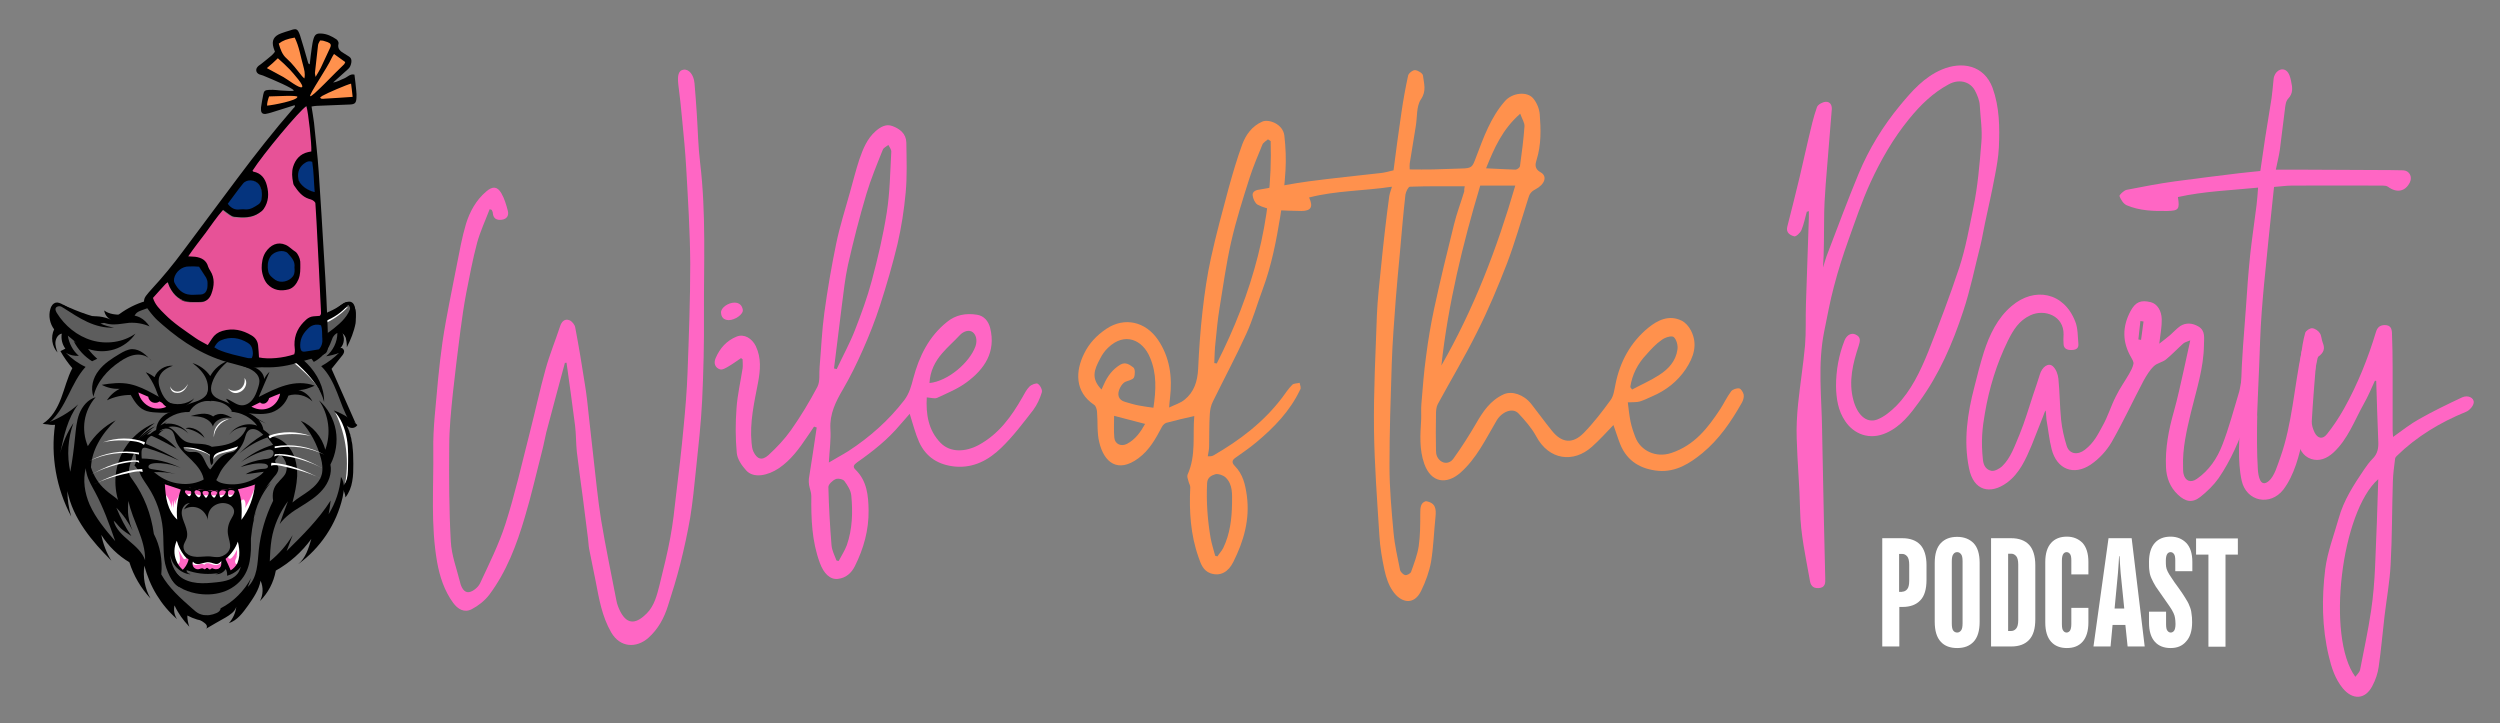 <?xml version="1.0" encoding="UTF-8"?>
<svg width="1113px" height="322px" viewBox="0 0 1113 322" version="1.1" xmlns="http://www.w3.org/2000/svg" xmlns:xlink="http://www.w3.org/1999/xlink">
    <rect x="0" y="0" width="1113" height="322" fill="#808080" stroke="none"/>
    <title>WOTP_logo2024_dark_horizontal</title>
    <g id="WOTP_logo2024_dark_horizontal" stroke="none" stroke-width="1" fill="none" fill-rule="evenodd">
        <g id="WOTP_logo2024_horizontal" transform="translate(19, 13)">
            <g id="Group">
                <g id="JAG_00000015328197922671768340000015860164463678817714_" transform="translate(0, 119.329)" fill-rule="nonzero">
                    <path d="M136.5,55.297 C135.6,54.997 134.8,54.697 133.9,54.397 C137.6,62.597 138.6,71.997 136.9,80.797 C136.5,82.697 134.9,84.997 133.3,83.997 C132.3,91.597 128.7,98.797 123.3,104.197 C124.1,101.797 125,99.397 125.8,96.897 C121.8,105.497 114,111.497 106.5,117.197 C103.6,119.397 100.7,121.597 97.8,123.797 C97.5,122.097 97.3,120.397 97,118.697 C95.5,121.797 94.7,125.097 94.6,128.597 C91.2,132.497 87.7,136.397 83.3,139.097 C78.9,141.897 73.5,143.397 68.5,141.897 C62.7,140.197 58.7,134.897 55.3,129.897 C51.9,124.797 48.5,119.397 42.9,116.797 C41.4,114.597 39.8,112.497 38.3,110.297 C38.5,111.397 38.7,112.597 38.9,113.697 C32.8,110.597 27.4,105.997 23.6,100.297 C24.1,101.297 24.5,102.197 25,103.197 C17,95.597 13.9,83.397 17.1,72.897 C14.9,76.997 12.7,81.197 10.6,85.297 C6.5,75.397 6,63.797 9.7,53.797 C7.4,55.397 4.5,56.197 1.7,56.097 C8.2,49.197 11.9,40.097 15.5,31.297 C15,29.997 13.6,29.097 12.4,28.397 C11.2,27.597 9.9,26.597 9.6,25.197 C9.3,23.797 10.7,22.097 12,22.597 C11.1,19.997 10.2,17.297 9.6,14.197 C7.8,12.997 5.8,11.597 4.8,9.597 C3.8,7.597 4.1,4.797 6.1,3.697 C8.2,2.497 10.7,3.897 12.8,5.197 C15.9,7.097 19.1,8.897 22.7,9.997 C26.2,11.097 30.1,11.297 33.5,10.097 C36.7,8.997 39.4,6.797 42.4,5.097 C48.2,1.897 55.1,0.897 61.6,2.297 C61.4,1.997 61.2,1.797 61,1.497 C67.7,-0.903 75.4,-0.403 81.7,2.897 C82.3,1.397 84.1,0.497 85.7,0.497 C87.3,0.497 88.9,1.097 90.4,1.697 C95.7,3.897 101,5.997 106.5,8.097 L105.3,9.297 C115,11.197 125.5,9.097 133.7,3.497 C134.5,2.897 135.6,2.297 136.5,2.697 C137.2,2.997 137.5,3.797 137.6,4.597 C138.3,8.597 136,12.897 132.4,14.497 C132.9,17.897 131.9,21.597 129.6,24.197 C130,23.197 131.6,23.297 132.2,24.197 C132.8,25.097 132.5,26.297 131.8,27.097 C131.1,27.897 130.2,28.397 129.2,28.897 C128.3,29.397 127.3,29.897 126.7,30.797 C131.2,38.697 134.6,46.797 136.5,55.297 L136.5,55.297 Z" id="Path" fill="#FFFFFF"></path>
                    <path d="M136.5,55.297 C135.6,54.997 134.8,54.697 133.9,54.397 C137.6,62.597 138.6,71.997 136.9,80.797 C136.5,82.697 134.9,84.997 133.3,83.997 C132.3,91.597 128.7,98.797 123.3,104.197 C124.1,101.797 125,99.397 125.8,96.897 C121.8,105.497 114,111.497 106.5,117.197 C103.6,119.397 100.7,121.597 97.8,123.797 C97.5,122.097 97.3,120.397 97,118.697 C95.5,121.797 94.7,125.097 94.6,128.597 C91.2,132.497 87.7,136.397 83.3,139.097 C78.9,141.897 73.5,143.397 68.5,141.897 C62.7,140.197 58.7,134.897 55.3,129.897 C51.9,124.797 48.5,119.397 42.9,116.797 C41.4,114.597 39.8,112.497 38.3,110.297 C38.5,111.397 38.7,112.597 38.9,113.697 C32.8,110.597 27.4,105.997 23.6,100.297 C24.1,101.297 24.5,102.197 25,103.197 C17,95.597 13.9,83.397 17.1,72.897 C14.9,76.997 12.7,81.197 10.6,85.297 C6.5,75.397 6,63.797 9.7,53.797 C7.4,55.397 4.5,56.197 1.7,56.097 C8.2,49.197 11.9,40.097 15.5,31.297 C15,29.997 13.6,29.097 12.4,28.397 C11.2,27.597 9.9,26.597 9.6,25.197 C9.3,23.797 10.7,22.097 12,22.597 C11.1,19.997 10.2,17.297 9.6,14.197 C7.8,12.997 5.8,11.597 4.8,9.597 C3.8,7.597 4.1,4.797 6.1,3.697 C8.2,2.497 10.7,3.897 12.8,5.197 C15.9,7.097 19.1,8.897 22.7,9.997 C26.2,11.097 30.1,11.297 33.5,10.097 C36.7,8.997 39.4,6.797 42.4,5.097 C48.2,1.897 55.1,0.897 61.6,2.297 C61.4,1.997 61.2,1.797 61,1.497 C67.7,-0.903 75.4,-0.403 81.7,2.897 C82.3,1.397 84.1,0.497 85.7,0.497 C87.3,0.497 88.9,1.097 90.4,1.697 C95.7,3.897 101,5.997 106.5,8.097 L105.3,9.297 C115,11.197 125.5,9.097 133.7,3.497 C134.5,2.897 135.6,2.297 136.5,2.697 C137.2,2.997 137.5,3.797 137.6,4.597 C138.3,8.597 136,12.897 132.4,14.497 C132.9,17.897 131.9,21.597 129.6,24.197 C130,23.197 131.6,23.297 132.2,24.197 C132.8,25.097 132.5,26.297 131.8,27.097 C131.1,27.897 130.2,28.397 129.2,28.897 C128.3,29.397 127.3,29.897 126.7,30.797 C131.2,38.697 134.6,46.797 136.5,55.297 L136.5,55.297 Z" id="Path" fill="#5D5D5D"></path>
                    <path d="M67.3,90.197 C65.4,89.697 63.1,90.497 62,92.197 C60.9,93.897 61,96.097 61.1,98.097 C61.3,101.097 61.4,104.197 61.6,107.197 C61.7,109.597 61.9,112.097 63.5,113.897 C65.2,115.797 68,116.297 70.6,116.397 C72.9,116.497 75.2,116.397 77.4,116.097 C78.9,115.897 80.4,115.597 81.7,114.697 C82.9,113.897 83.7,112.597 84.2,111.197 C84.7,109.797 84.9,108.397 85.1,106.897 C85.5,104.197 85.8,101.497 86.1,98.797 C86.3,96.997 86.5,95.197 85.8,93.597 C85,91.597 82.9,90.297 80.8,89.897 C78.7,89.397 76.5,89.697 74.3,89.997 C72.2,90.297 69.9,90.797 67.3,90.197 L67.3,90.197 Z" id="Path" fill="#5D5D5D"></path>
                    <path d="M40.7,67.397 C37.9,70.997 37.3,75.997 38.1,80.497 C38.9,84.997 40.9,89.197 42.6,93.497 C45.2,99.797 47.4,106.297 49.2,112.797 C50.8,118.797 52.2,125.097 56,129.997 C61.5,136.997 72,139.497 80,135.797 C88.1,132.097 93,122.597 91.4,113.897 C91.7,118.497 89.4,123.097 85.7,125.997 C82.1,128.897 77.3,130.197 72.7,130.197 C68.5,130.197 64.2,129.097 61.1,126.297 C56.9,122.497 55.8,116.497 55.7,110.797 C55.6,105.097 56.1,99.397 54.4,94.097 C51.7,85.597 43.5,79.097 42.5,70.197 C42.4,69.097 42.3,67.797 41.4,67.097 C40.6,66.397 38.9,67.497 40.7,67.397 Z" id="Path" fill="#5D5D5D"></path>
                    <path d="M66.4,111.597 C67.3,112.797 68.5,113.597 69.9,113.997 C71.3,114.397 72.8,114.497 74.2,114.397 C75.7,114.297 77.2,113.897 78.5,113.097 C79.8,112.297 80.8,110.997 81.1,109.497 C80.2,111.197 78.6,112.397 76.7,112.997 C74.9,113.597 72.9,113.597 71,113.297 C69.5,112.997 67.8,112.497 66.4,111.597 Z" id="Path" fill="#5D5D5D"></path>
                    <path d="M134.3,54.797 C136.9,63.097 137.5,71.997 135.9,80.597 C135.5,75.897 134.6,71.297 133.3,66.697 C132.9,73.997 131.7,81.297 129.5,88.297 C130.3,84.697 130.7,80.997 130.7,77.297 C128.5,87.497 121.7,95.997 114.8,103.797 C116.9,101.297 118.5,98.197 119.3,94.997 C115.4,100.497 110.6,105.297 105.3,109.397 C107.5,105.797 108.2,101.197 107,97.097 C106.3,97.697 106.3,97.797 106.3,97.897 C108.8,94.597 112.4,92.397 115.8,90.097 C119.2,87.797 122.6,85.197 124.4,81.397 C125.3,79.497 125.9,77.397 125.9,75.197 C123.8,83.297 117.5,90.097 109.7,92.897 C110.9,87.497 111.8,81.897 110.8,76.497 C109.8,71.097 106.7,65.797 101.9,63.397 C100.7,61.897 99.1,60.697 97.3,59.897 C96.7,56.497 94.4,53.297 91.3,51.797 C95,53.797 99.6,53.897 103.4,52.197 C107.2,50.397 110.1,46.797 110.9,42.697 C112.4,42.097 114.1,42.197 115.5,42.797 C114.7,42.697 114,42.497 113.2,42.397 C116.5,42.597 119.8,41.997 122.8,40.697 C121.5,37.997 119.9,35.397 117.9,32.997 C122.3,35.597 125.8,39.497 127.8,44.197 C127,41.297 125.8,38.397 124.2,35.897 C127.1,37.997 129.2,41.097 130.7,44.297 C132.3,47.497 133.1,50.997 134.3,54.797 L134.3,54.797 Z" id="Path" fill="#5D5D5D"></path>
                    <path d="M117.1,31.997 C113.7,28.197 108.8,25.797 103.8,25.397 C106.5,25.897 108.9,27.097 111.1,28.697 C113.3,30.297 115.2,32.097 117.2,33.997 C119.6,36.397 122,38.797 123.5,41.797 C122.4,37.097 119.6,32.797 116,29.997 C116.4,30.597 116.7,31.297 117.1,31.997 Z" id="Path" fill="#FFFFFF"></path>
                    <path d="M117.3,9.997 C114.8,11.497 112.2,12.897 109.7,14.297 C119.4,15.297 129.4,11.397 135.9,4.297 C129.3,6.697 122.2,7.197 117.3,9.997 Z" id="Path" fill="#FFFFFF"></path>
                    <path d="M82.4,40.597 C83.9,41.897 86.1,41.997 87.8,40.997 C89.4,39.997 90.3,37.797 89.8,35.997 C90.6,36.697 90.8,37.997 90.5,38.997 C90.1,40.597 88.9,41.897 87.3,42.397 C85.8,42.997 84,42.697 82.4,40.597 Z" id="Path" fill="#FFFFFF"></path>
                    <path d="M56.8,39.597 C57,40.697 58,41.597 59.1,41.897 C60.2,42.197 61.4,41.897 62.4,41.197 C63.4,40.597 64.1,39.597 64.7,38.597 C64.3,39.797 63.6,40.897 62.6,41.697 C61.6,42.497 60.3,42.797 59,42.497 C57.8,42.297 56.8,41.197 56.8,39.597 Z" id="Path" fill="#FFFFFF"></path>
                    <path d="M76.2,62.297 C76,60.397 76.6,58.397 77.9,56.897 C79.1,55.397 81,54.397 82.9,54.297 C81.1,54.797 79.4,55.897 78.2,57.397 C77,58.797 76.3,60.597 76.2,62.297 Z" id="Path" fill="#FFFFFF"></path>
                    <path d="M134.3,84.797 C136.7,73.597 135.3,61.697 130.3,51.397 C135.2,54.997 137.6,61.297 137.8,67.397 C137.9,73.397 136.1,79.397 134.3,84.797 Z" id="Path" fill="#FFFFFF"></path>
                    <path d="M108.3,40.697 C102.5,41.097 97.3,44.497 92.4,47.797 C92.1,47.997 91.7,48.297 91.5,48.597 C91.1,49.397 91.6,50.297 92.4,50.797 C93.2,51.197 94.1,51.197 94.9,51.097 C98,50.897 101.2,50.497 103.7,48.797 C106.4,47.097 108.1,43.797 108.3,40.697 Z" id="Path" fill="#FFFFFF"></path>
                    <path d="M40.8,40.997 C41.1,44.397 43.1,47.597 46.1,49.397 C49,51.197 52.8,51.597 56,50.297 C56.4,50.197 56.8,49.897 56.8,49.497 C56.8,49.197 56.6,48.997 56.3,48.797 C53.3,46.197 50,43.997 46.5,42.197 C45.1,41.497 43.5,40.797 40.8,40.997 Z" id="Path" fill="#FFFFFF"></path>
                    <path d="M53.5,82.397 C52.9,89.197 55.4,96.297 60.2,101.197 C60.8,96.697 61.6,92.197 62.5,87.797 C63,88.597 63.9,88.897 64.8,89.097 C71.7,90.697 79,90.497 85.8,88.597 C86.9,92.697 87.5,96.997 87.4,101.297 C90.3,98.897 92.4,95.797 93.9,92.397 C95.3,88.997 96.1,85.297 96.4,81.597 C90.1,84.797 82.7,85.697 75.8,84.097 C74.6,83.797 73.3,83.397 72.9,82.297 C72.1,83.597 70.4,83.997 68.9,84.097 C63.5,84.397 58.4,83.797 53.5,82.397 Z" id="Path" fill="#FFFFFF"></path>
                    <path d="M58.3,107.797 C57,112.097 57.9,116.997 60.7,120.497 C61.1,120.997 61.7,121.597 62.4,121.697 C63,121.797 63.6,121.497 64,121.097 C64.4,120.697 64.7,120.197 65,119.697 C66,121.197 67.9,121.597 69.7,121.797 C71.7,121.997 73.6,121.997 75.6,121.897 C76.7,121.797 77.8,121.697 78.9,121.297 C79.9,120.897 80.9,120.297 81.5,119.297 C81.6,119.997 81.8,120.597 82.2,121.197 C82.5,121.797 83.2,122.197 83.8,122.297 C84.6,122.297 85.3,121.697 85.8,121.097 C87.5,119.097 88.6,116.597 88.8,113.897 C88.2,111.797 87.6,109.697 86.9,107.597 C85.9,110.797 83.7,113.697 80.9,115.497 C78.1,117.297 74.5,117.997 71.2,117.397 C69.6,117.097 68,116.397 66.4,115.797 C65.1,115.197 63.7,114.597 62.8,113.497 C61.7,112.097 61.6,110.097 60.4,108.797 C60.2,108.597 59.9,108.297 59.5,108.297 C59.4,108.097 59,108.297 58.3,107.797 L58.3,107.797 Z" id="Path" fill="#FFFFFF"></path>
                    <path d="M65.9,65.897 C64.6,65.997 63.4,66.397 62.3,67.097 C65.9,67.197 69.4,67.997 72.7,69.397 C73.9,69.897 75.1,70.697 75.3,71.997 C75.6,71.197 75.9,70.497 76.2,69.697 C76.1,70.497 75.9,71.397 75.8,72.197 C77,70.097 79.7,69.397 82,68.897 C84.4,68.397 87.1,67.697 88.2,65.497 C84.2,67.097 80,68.697 75.8,68.097 C72.4,67.497 69.3,65.597 65.9,65.897 Z" id="Path" fill="#FFFFFF"></path>
                    <path d="M53.4,81.697 C53.5,85.197 53.7,88.797 54.6,92.297 C55.5,95.697 57.2,99.097 60,101.197 C60.7,97.097 61.4,92.997 62.1,88.897 C70.2,90.097 78.6,91.197 86.4,88.897 C87.2,92.997 87.7,97.097 87.9,101.297 C92.8,95.897 96.7,88.997 96.5,81.697 C91.1,83.997 85.2,84.897 79.4,84.297 C77,84.097 74.6,83.597 72.2,83.797 C70.2,83.997 68.3,84.597 66.3,84.797 C62,84.997 57.8,83.197 53.4,81.697 L53.4,81.697 Z" id="Path" fill="#FF66C4"></path>
                    <path d="M58.8,108.297 C57.9,112.497 58.7,117.097 61,120.697 C61.3,121.197 61.7,121.697 62.3,121.797 C63,121.897 63.6,121.297 64,120.697 C64.4,120.097 64.6,119.397 65.2,118.897 C65.2,119.597 65.7,120.297 66.3,120.697 C66.9,121.097 67.7,121.197 68.4,121.297 C71.8,121.697 75.2,121.797 78.5,121.297 C79.7,121.097 81,120.797 81.5,119.697 C82.3,120.397 82.8,121.397 83,122.497 C84.8,122.097 86.2,120.797 87,119.097 C87.8,117.497 88.1,115.697 88.2,113.797 C88.4,111.497 88.2,109.097 86.9,107.297 C85.6,110.697 83.6,114.097 80.3,115.597 C77.5,116.897 74.3,116.797 71.3,116.597 C68.9,116.497 66.5,116.297 64.5,114.997 C62.4,113.597 61.3,111.197 60.7,108.797 C60.6,108.297 60.5,107.897 60.2,107.497 C59.9,107.097 59.5,106.797 59,106.897 C58.6,107.097 58.2,107.697 58.8,108.297 Z" id="Path" fill="#FF66C4"></path>
                    <path d="M40.7,41.197 C40.4,42.197 40.8,43.297 41.4,44.197 C43,46.797 45.4,48.797 48.2,49.897 C51,50.997 54.2,51.197 57.1,50.397 C57.5,50.297 57.8,50.097 57.9,49.797 C58,49.397 57.6,48.997 57.2,48.697 C52.5,45.397 47.2,42.897 40.7,41.197 Z" id="Path" fill="#FF66C4"></path>
                    <path d="M108.8,40.397 C102.1,42.297 95.7,45.097 89.9,48.897 C93,50.397 96.5,50.897 99.9,50.497 C101.7,50.297 103.4,49.797 104.9,48.897 C106.4,47.997 107.7,46.597 108.2,44.897 C108.7,43.697 108.6,42.097 108.8,40.397 Z" id="Path" fill="#FF66C4"></path>
                    <path d="M60,100.397 C56.1,97.797 54,92.697 55,88.097 C56.2,89.797 57.1,91.797 57.5,93.797 C57.4,92.697 57.5,91.497 57.9,90.497 C57.8,91.597 57.9,92.697 58.2,93.797 C58.2,92.497 58.5,91.097 59.1,89.897 C58.9,90.797 58.8,91.597 58.9,92.497 C59.3,90.797 60.1,89.097 61.1,87.597 C60.4,90.997 61.2,94.497 61.1,97.897 C61.1,98.597 61,99.397 60.5,99.897 C60,100.497 58.9,100.497 60,100.397 Z" id="Path" fill="#FFFFFF"></path>
                    <path d="M64.7,91.197 C63.7,90.697 63.3,89.197 64,88.297 C64.7,87.397 66.2,87.297 67,88.097 C67.3,87.797 67.7,87.697 68.1,87.697 C68.5,87.697 68.9,87.897 69.3,87.997 C70.1,88.197 71,88.197 71.8,88.197 C72.7,88.197 73.6,88.197 74.5,88.197 C75.7,88.197 76.9,88.197 78.1,88.197 C78.9,88.197 79.7,88.197 80.5,87.997 C81.1,87.897 81.6,87.697 82.2,87.697 C82.7,87.697 83.2,87.997 83.7,87.997 C84.2,87.997 84.8,87.997 85.1,87.497 C84.6,89.097 82.9,89.997 81.2,90.397 C76,91.997 69.8,93.697 64.7,91.197 L64.7,91.197 Z" id="Path" fill="#FFFFFF"></path>
                    <path d="M87.5,98.997 C87.7,96.597 87.9,94.297 88.1,91.897 C88.1,91.397 88.2,90.897 88.5,90.497 C88.8,90.097 89.4,89.897 89.7,90.197 C89.9,90.397 90,90.697 90.1,90.897 C90.4,91.897 90.4,92.897 90.1,93.897 C91.9,90.997 93.3,87.897 94.5,84.697 C95.2,88.997 93.4,93.197 91.3,96.997 C90.7,98.097 90,99.197 88.9,99.797 C88.5,99.997 88,100.197 87.5,99.997 C87.2,100.097 86.9,99.597 87.5,98.997 Z" id="Path" fill="#FFFFFF"></path>
                    <path d="M58.1,108.897 C57.1,111.697 57.3,114.797 58.4,117.497 C58.7,118.197 59.3,118.997 60.1,118.897 C60.8,118.697 61.1,117.797 61.1,116.997 C61.1,115.397 60.9,113.897 60.3,112.397 C61,113.597 61.6,114.697 62.3,115.797 C62.5,116.197 62.8,116.597 63.2,116.597 C63.8,116.697 64.3,115.897 64.1,115.197 C63.9,114.597 63.4,114.097 63,113.597 C62,112.197 61.8,110.397 61.4,108.697 C61.2,107.897 60.8,107.097 60.1,106.897 C59.6,106.797 59,107.097 58.6,107.497 C58.3,107.997 58.2,108.597 58.1,108.897 L58.1,108.897 Z" id="Path" fill="#FFFFFF"></path>
                    <path d="M66.9,117.097 C66.4,117.397 66.4,118.197 66.8,118.697 C67.2,119.097 67.9,119.297 68.5,119.197 C69.1,119.097 69.7,118.897 70.3,118.797 C70.9,118.697 71.5,118.697 72,119.097 C72.4,118.397 73.4,118.297 74.2,118.497 C75,118.697 75.7,119.097 76.5,119.197 C77.6,119.397 78.7,118.997 79.5,118.197 C79.7,117.897 80,117.497 79.7,117.197 C79.6,116.997 79.3,116.997 79,116.897 C77.3,116.697 75.6,116.397 73.9,116.197 C72.8,116.097 71.6,115.897 70.5,115.997 C69.4,116.097 68.2,116.297 66.9,117.097 Z" id="Path" fill="#FFFFFF"></path>
                    <path d="M86.9,107.997 C85.6,110.297 84.2,112.597 82.9,114.797 C82.7,115.197 82.4,115.697 82.7,116.097 C82.9,116.397 83.3,116.497 83.6,116.397 C83.9,116.297 84.2,115.997 84.4,115.797 C85.3,114.797 86,113.597 86.4,112.397 C86.7,113.797 86.5,115.297 85.8,116.597 C86.1,115.997 86.5,115.397 86.8,114.797 C86.7,115.497 86.2,116.097 85.9,116.697 C85.6,117.297 85.5,118.297 86.1,118.697 C86.5,118.997 87,118.897 87.4,118.597 C87.8,118.297 88,117.897 88.2,117.497 C89.5,114.797 89.5,111.497 88.2,108.797 C88,108.497 87.9,108.197 87.6,107.997 C87.4,107.697 87.1,107.697 86.9,107.997 L86.9,107.997 Z" id="Path" fill="#FFFFFF"></path>
                    <path d="M73.2,144.297 C72.9,143.397 72.8,142.997 73.3,141.697 C72.9,141.797 70.8,141.397 69.7,140.897 C68.6,140.397 67.7,139.597 66.7,138.697 C61.5,134.097 56.2,129.497 52.8,123.397 C53.4,116.997 52.3,110.697 49.5,105.397 C48.3,96.497 45.1,88.297 40.1,81.397 C39.5,80.597 38.9,79.797 38.6,78.897 C38.3,77.797 38.4,76.497 38.7,75.297 C40,68.997 43.7,63.097 48.8,59.097 C46.9,59.997 45.1,61.197 43.6,62.697 C45.3,60.797 47.2,58.997 49.3,57.597 C44.4,60.897 39.7,64.797 36.6,69.897 C33.5,74.997 32.2,81.397 34.2,86.897 C34.8,88.597 35.8,90.297 36.4,91.997 C37.1,93.697 37.4,95.697 36.8,97.497 C37.4,94.897 35.8,92.397 34,90.597 C32.1,88.797 29.8,87.497 27.9,85.697 C24.9,83.097 22.7,79.497 21.5,75.697 C21.7,71.897 22.8,68.397 24.5,65.197 C26.5,61.297 29.4,57.797 32.5,54.797 C27.4,57.397 23.1,61.397 20.1,66.297 C18.6,62.697 18.1,58.697 18.7,54.897 C19.3,51.097 21,47.397 23.6,44.497 C20.1,45.497 17.6,48.597 16.3,51.897 C15,55.297 14.8,58.897 14.4,62.497 C13.9,67.597 13.2,72.697 12.3,77.697 C10.7,70.497 11.2,62.897 13.7,55.997 C11,60.097 9,64.597 7.8,69.397 C9.4,61.797 11.1,53.897 15.8,47.697 C11.9,51.297 6.7,54.297 1.5,56.097 C2.7,56.697 4.1,56.997 5.5,56.797 C3.5,70.697 6.1,85.197 12.7,97.597 C11.6,93.897 11,90.097 11,86.297 C12.2,92.397 15,98.097 18.5,103.197 C22,108.297 26.2,112.897 30.6,117.297 C28.4,113.797 26.9,109.897 26.1,105.797 C29.2,110.797 33.6,114.997 38.6,117.997 C40.5,123.997 43.7,129.497 48,134.097 C45.5,129.697 44.5,124.497 45.3,119.497 C47.6,128.697 52.7,137.097 59.8,143.297 C58.6,141.497 58.2,139.197 58.7,137.197 C60.3,140.697 62.6,143.897 65.3,146.697 C64.7,145.097 64.4,143.397 64.4,141.697 C67.3,143.197 70.2,144.097 73.2,144.297 Z M20.9,92.297 C18.7,87.197 17.8,81.397 19.2,76.097 C19.2,76.897 19.4,77.797 19.6,78.597 C20.3,81.497 21.9,84.097 23.3,86.697 C27,93.597 29.7,101.097 32.3,108.597 C28,103.597 23.6,98.397 20.9,92.297 Z M45.6,117.097 C44.4,113.497 41.3,110.897 38.4,108.397 C35.5,105.897 32.5,103.197 31.6,99.497 C32.2,99.797 33.4,101.497 34.8,102.897 C36.2,104.197 37.9,105.297 39.5,106.297 C36.8,102.397 34.6,98.097 32.8,93.697 C35.8,96.697 38.2,100.197 40.1,103.997 C38.2,99.897 37.5,95.197 38.2,90.697 C40,99.597 45.8,107.797 45.6,117.097 Z" id="Shape" fill="#000000"></path>
                    <path d="M34.7,93.397 C31.7,86.497 31.6,78.397 34.4,71.497 C37.2,64.497 43,58.797 49.9,55.997 C45.6,59.197 41.9,63.297 39.1,67.997 C37.3,71.097 35.8,74.497 35.6,78.097 C35.1,84.697 38.7,91.297 37.8,97.897 C36.6,96.497 35.5,95.097 34.7,93.397 Z" id="Path" fill="#000000"></path>
                    <path d="M4.5,55.697 L3.3,55.497 C10.6,48.997 12.5,38.197 19.1,30.997 C15.8,29.497 12.8,27.297 10.3,24.697 C12,25.797 14.1,26.197 16.1,26.097 C13.4,23.797 11.7,20.497 11.2,17.097 C12.4,18.097 13.7,19.097 15.1,20.397 C14.7,20.097 14.3,19.797 13.8,19.497 C15.7,23.397 18.9,26.597 22,28.497 C22.8,28.097 23.5,27.797 24.3,27.397 C22.8,26.097 21.4,24.597 20.2,22.997 C24,24.297 28.1,24.397 31.9,23.197 C35.7,21.997 39.1,19.497 41.3,16.197 C35.8,20.097 28.4,21.097 21.9,19.197 C15.4,17.297 9.8,12.697 6.3,6.997 C5.9,6.297 5.5,5.497 5.8,4.797 C6.1,4.197 6.9,3.997 7.5,3.997 C8.1,3.997 8.7,4.397 9.3,4.797 C12.8,6.997 16.2,9.297 19.9,10.997 C23.6,12.697 27.7,13.797 31.8,13.497 C29.7,13.197 27.7,12.597 25.7,11.697 C27.5,11.397 29.4,10.997 31.2,10.597 C23.5,9.197 15.9,6.697 8.9,3.197 C7.9,2.697 6.9,2.197 5.9,2.397 C4.6,2.697 3.7,3.997 3.4,5.297 C2.5,8.297 3.2,11.797 5.1,14.297 C3.5,17.597 4.1,21.897 6.6,24.597 C6.1,23.097 5.5,21.397 5.7,19.797 C5.9,18.197 6.9,16.497 8.5,16.197 C8.1,18.497 8.7,20.997 10.1,22.897 C9.4,23.297 8.6,23.597 7.9,23.997 C9.4,26.697 11.2,29.197 13.2,31.597 C11,35.797 9.9,40.497 8.2,44.997 C6.5,49.397 4,53.897 0,56.297 C2.4,56.897 5,56.697 7.2,55.597 C6.1,55.497 5,55.597 4.5,55.697 L4.5,55.697 Z" id="Path" fill="#000000"></path>
                    <path d="M22.6,44.297 C24,37.797 28.8,32.397 34.3,28.697 C36.5,27.197 38.9,25.897 41.5,25.597 C44.1,25.297 47,26.197 48.5,28.397 C47.3,27.097 46.1,25.797 44.7,24.797 C43.3,23.797 41.6,23.097 39.8,23.097 C37.8,23.197 36,24.197 34.3,25.197 C30.8,27.297 27.3,29.497 24.9,32.697 C22.4,35.897 21.2,40.197 22.6,44.297 Z" id="Path" fill="#000000"></path>
                    <path d="M24.4,9.997 C26.6,11.397 29.3,12.197 31.9,12.097 C34.1,12.097 36.2,11.597 38.4,11.397 C41.5,11.197 44.7,11.697 47.6,12.997 C46.5,11.397 45.1,9.897 43.3,8.997 C40.9,7.797 38,7.797 35.3,7.797 C32.6,7.797 29.6,7.597 27.4,5.897 C27.6,7.697 28.9,9.397 30.6,10.097 C27.2,8.497 23.4,8.097 19.8,8.797 C21.6,9.297 23.4,9.397 24.4,9.997 Z" id="Path" fill="#000000"></path>
                    <path d="M55.6,10.197 C57.2,8.697 59.7,8.697 61.8,9.097 C64.4,9.497 67,10.197 69.2,11.697 C71.3,13.197 72.9,15.797 72.7,18.397 C74.5,16.497 74,13.297 75.7,11.397 C76.7,10.197 78.4,9.797 79.9,9.597 C82.6,9.097 85.4,8.897 88,9.597 C85.3,8.697 82.4,8.197 79.5,8.697 C76.7,9.197 74,10.997 72.9,13.697 C70.8,10.697 67.3,8.597 63.6,8.297 C59.9,7.997 56.3,9.097 55.6,10.197 Z" id="Path" fill="#000000"></path>
                    <path d="M33,8.397 C35.6,8.397 38.2,8.697 40.7,9.297 C40.7,8.397 41.2,7.597 41.8,6.997 C42.5,6.397 43.3,6.097 44.1,5.797 C48.4,4.097 52.9,2.897 57.5,2.997 C62.1,3.197 66.8,4.897 69.8,8.497 C69,7.097 68.2,5.697 67.2,4.497 C64.6,1.697 60.6,0.597 56.8,0.397 C48.3,-0.103 39.6,3.097 33,8.397 Z" id="Path" fill="#000000"></path>
                    <path d="M106.2,8.397 C105.6,9.497 104.8,10.497 103.8,11.297 C108.3,11.497 112.8,11.397 117.2,10.897 C115.9,11.897 114.6,12.797 113.3,13.797 C117.5,13.197 121.7,12.297 125.7,10.697 C129.6,9.097 133.3,6.697 136,3.397 C136.9,4.097 137.1,5.297 136.9,6.397 C136.6,7.497 136,8.397 135.3,9.297 C136.3,8.297 138.3,8.697 138.9,9.997 C139.5,8.097 139.5,6.097 138.9,4.197 C138.7,3.397 138.3,2.597 137.5,2.197 C136.8,1.797 135.9,1.997 135.1,2.197 C133.2,2.897 131.8,4.297 130.2,5.497 C125.3,9.197 118.9,10.697 112.9,9.497 C114.2,8.897 115.2,7.697 115.6,6.297 C114,7.497 111.8,7.397 109.8,7.297 C107.8,7.297 105.6,7.297 106.2,8.397 L106.2,8.397 Z" id="Path" fill="#000000"></path>
                    <path d="M111.2,10.597 C110.7,10.197 110.4,9.497 110.5,8.897 C118.3,9.897 126.4,7.897 132.8,3.497 C133.5,2.997 134.2,2.497 134.9,2.297 C135.7,1.997 136.6,2.097 137.3,2.597 C134.8,2.897 132.8,4.897 130.7,6.497 C126.9,9.297 122.2,10.797 117.5,10.697 C115.1,10.497 112.6,9.997 111.2,10.597 Z" id="Path" fill="#000000"></path>
                    <path d="M133,26.397 C133.6,25.697 134.2,24.897 134.2,24.097 C134.2,23.197 133.3,22.297 132.5,22.697 C134.3,20.897 134.6,17.897 133.3,15.697 C134.5,16.597 135.2,17.897 135.4,19.297 C136.2,17.197 137.5,14.997 137.6,13.297 C137.6,12.797 137.9,12.397 138.3,12.197 C138.4,11.497 138.6,10.997 138.8,10.597 C139.6,8.597 139.4,6.297 138.3,4.497 C138.3,4.897 138.3,5.297 138.3,5.697 C137.9,5.197 137.6,4.697 137.2,4.097 C136.2,8.197 132.9,11.297 129.6,13.897 C127.3,15.697 124.9,17.397 122.3,18.497 C119.6,19.697 116.7,20.297 113.8,19.797 C110.2,19.197 107.1,16.997 104.2,14.797 C106.1,17.997 108.3,21.397 111.7,22.797 C113.7,23.597 116,23.597 118.1,23.197 C120.2,22.797 122.2,21.897 124.4,20.897 C123,23.097 121.2,24.997 119.2,26.697 C119.7,27.397 120.2,28.097 120.7,28.797 C124,27.097 126.6,24.197 128,20.797 C128.4,19.897 128.7,18.897 129.1,17.997 C129.6,17.097 130.3,16.297 131.2,15.897 C131.2,19.897 129.3,23.797 126.2,26.297 C128.1,25.997 130.1,25.497 131.9,24.797 C129.6,27.097 126.9,29.097 124,30.697 C127.3,33.897 129.4,38.197 131.1,42.497 C132.8,46.797 134.2,51.197 136.6,55.197 C137.6,55.197 138.7,55.597 139.4,56.297 L128.6,31.897 C130,30.097 131.5,28.297 133,26.397 L133,26.397 Z" id="Path" fill="#000000"></path>
                    <path d="M135.6,12.097 C135.9,11.097 136.5,10.297 137,9.497 C138,7.597 138.5,5.397 138.2,3.297 C138.9,4.197 139.2,5.297 139.3,6.497 C139.4,7.597 139.5,10.397 139.3,11.597 C138.6,15.297 137.1,18.997 135.4,22.297 C135.5,21.497 135.2,18.697 134.9,17.897 C134.6,17.097 134,16.397 133.3,16.097 C132.9,15.897 132.5,15.797 132.4,15.497 C132.4,15.297 132.4,15.097 132.5,14.897 C132.8,14.097 133.4,13.397 133.9,12.697 C134.4,11.997 134.8,11.197 134.8,10.297 C134.9,10.697 135.1,11.397 135.6,12.097 Z" id="Path" fill="#000000"></path>
                    <path d="M98.7,28.097 C100.2,26.497 102.6,25.697 104.8,25.797 C107,25.897 109.2,26.797 111.1,27.997 C113,29.197 114.6,30.797 116.2,32.397 C120.2,36.497 123.9,41.097 125.3,46.597 C125.4,40.197 122.2,34.097 117.8,29.597 C116,27.797 114,26.197 111.7,25.097 C109.4,23.997 106.8,23.497 104.3,23.997 C101.7,24.397 99.3,25.897 98.7,28.097 Z" id="Path" fill="#000000"></path>
                    <path d="M60.6,48.097 C58.5,48.297 56.4,47.197 55,45.697 C53.6,44.197 52.7,42.197 52.1,40.197 C51.7,38.997 51.5,37.697 51.7,36.397 C51.9,34.897 52.9,33.497 54,32.597 C55.2,31.597 56.6,30.997 58,30.497 C54.5,30.197 51,32.397 49.8,35.597 C48.6,34.697 47.3,33.897 45.9,33.397 C47.7,35.597 49.1,37.997 50.2,40.597 C50.9,42.297 51.4,43.997 52.3,45.597 C53.2,47.197 54.4,48.697 56.1,49.397 C57.9,50.097 60,49.897 60.6,48.097 Z" id="Path" fill="#000000"></path>
                    <path d="M54.2,45.997 C52.7,44.797 51,43.897 49.3,42.997 C46,41.197 42.6,39.497 38.9,38.697 C34.8,37.797 30.4,38.297 26.3,38.997 C28.7,40.297 31.5,40.897 34.3,40.797 C32,41.897 30,43.697 28.6,45.897 C31.9,44.297 35.6,43.497 39.2,43.497 C40.7,46.097 42.4,48.897 45.1,50.197 C46.7,50.997 48.6,51.197 50.4,51.297 C53.1,51.497 55.8,51.497 58.4,51.297 C57.6,50.297 57,49.097 56.8,47.797 C54.4,49.597 51,50.097 48.2,48.997 C45.4,47.897 43.2,45.297 42.6,42.397 C44.1,42.997 45.6,43.697 47,44.297 C47.1,45.397 47.9,46.397 48.9,46.797 C49.9,47.197 51.1,47.097 52,46.397 C53.7,47.097 55.2,48.197 56.5,49.497 C56.8,48.997 56.9,48.397 56.9,47.797" id="Path" fill="#000000"></path>
                    <path d="M50,57.497 C47.6,58.497 45.4,60.197 43.9,62.297 C45.9,60.497 48.1,58.897 50,57.497 Z" id="Path" fill="#000000"></path>
                    <path d="M50.5,59.097 C50.7,55.397 53.5,52.097 57,51.097 C56.5,50.897 56.5,50.097 56.5,49.597 C56.4,48.397 55.4,47.297 54.3,46.797 C55.1,47.297 55.9,47.997 56.6,48.697 C56.4,48.397 56.1,48.097 55.9,47.697 C55.7,47.297 55.5,46.897 55.3,46.497 C59.2,48.397 64.2,47.797 67.5,44.997 C66.5,46.397 65.1,47.497 63.6,48.297 C65.4,47.197 67.5,46.797 69.4,45.997 C71.3,45.197 73.2,43.797 73.6,41.797 C73.7,43.297 74.2,44.797 75.1,46.297 C71.3,45.597 67.1,47.597 65.3,51.097 C60.4,50.897 55.4,53.197 52.4,57.097 C53.4,56.497 54.4,55.997 55.4,55.597 C55.1,55.797 54.7,56.097 54.4,56.397 C58.4,55.697 62.7,57.497 64.9,60.797 C63.3,58.997 61,57.797 58.6,57.597 C56.2,57.397 53.7,58.197 51.9,59.697 C52.8,59.397 53.8,58.997 54.7,58.697 C53.4,59.197 52.3,59.997 51.5,61.197 C54.6,62.597 57.4,64.697 59.6,67.397 C55.9,65.397 52.2,63.297 48.3,61.597 C47.6,61.597 47,61.797 46.5,62.197 C47.7,60.797 49.2,59.697 50.5,59.097 L50.5,59.097 Z" id="Path" fill="#000000"></path>
                    <path d="M49,60.997 C49.4,60.897 49.8,60.897 50.2,61.097 C49.1,61.197 48.1,61.697 47.3,62.397 C46.5,63.097 46,64.097 46,65.297 C51.1,67.397 56,69.897 60.8,72.697 C56,70.597 51.2,68.497 46.2,67.097 C45.7,66.997 45.3,66.897 44.8,67.097 C44.1,67.397 44,68.397 44,69.197 C44,70.097 44,70.897 44.1,71.797 C50.1,71.897 56.1,73.297 61.5,75.997 C58.7,74.797 55.7,74.097 52.6,73.897 C51.3,73.797 49.9,73.797 48.6,74.097 C48.2,74.197 47.7,74.397 47.4,74.697 C47.1,74.997 47,75.497 47.2,75.897 C47.4,76.297 48,76.397 48.4,76.497 C52,76.997 55.6,77.797 59.2,78.697 C56,77.997 52.6,77.697 49.3,77.897 C48.4,78.097 47.7,78.697 47.3,79.497 C46.9,80.297 46.9,81.297 47.3,82.097 C44.8,79.897 42.7,77.197 40.7,74.597 C40.8,74.697 40.8,74.697 40.8,74.797 C41.2,74.397 41.4,73.797 41.5,73.197 C41.6,72.597 41.6,71.997 41.5,71.397 C41.5,70.797 41.4,70.197 41.1,69.697 C40.9,69.397 40.5,69.197 40.3,68.897 C40.1,68.497 40.2,68.097 40.3,67.697 C40.6,66.597 41.3,65.497 42,64.597 C42.7,63.697 43.7,62.897 44.5,62.097 C44.8,61.797 45.2,61.497 45.6,61.397 C47,60.797 48.1,61.197 49,60.997 L49,60.997 Z" id="Path" fill="#000000"></path>
                    <path d="M101.5,82.597 C98.5,85.097 96.6,88.497 94.7,91.897 C96.1,89.197 96.2,85.897 94.8,83.197 C96.8,82.397 98.8,81.497 100.7,80.397 C99.7,79.697 99.1,78.397 99.3,77.097 C94.5,82.097 87.1,84.297 80.4,82.897 C79.1,82.597 77.6,82.097 76.9,80.897 C75.3,80.897 73.7,80.897 72.2,80.897 C68.8,82.797 64.9,83.497 61,82.997 C57.2,82.597 53.5,80.997 50.5,78.597 C49.7,77.997 48.9,77.197 48,76.997 C46.8,76.697 45.5,76.997 44.4,76.397 C45.7,75.697 46.8,74.597 47.4,73.197 C46,73.597 44.4,73.797 42.9,73.697 C42.4,75.297 42.8,77.397 43.7,79.297 C44.6,81.097 45.8,82.697 46.9,84.397 C50.6,89.997 52.9,96.597 53.5,103.297 C53.9,107.797 53.6,112.397 54.2,116.897 C54.8,121.397 57.6,127.697 60.8,128.997 C62,128.197 62.5,127.197 63.9,126.897 C59.6,124.197 56.8,119.197 56.8,114.197 C57.1,118.897 61.2,122.997 65.9,123.397 C63,122.397 60.6,120.097 59.5,117.297 C58.3,114.497 58.4,111.197 59.7,108.397 C60.4,110.797 61.5,112.997 63,114.997 C63.5,115.597 64,116.197 64.7,116.497 C65.4,116.797 66.3,116.697 66.8,116.097 C65.8,115.497 64.8,114.897 64,114.097 C63.2,113.197 62.6,112.097 62.7,110.897 C62.8,109.597 63.7,108.497 64.1,107.297 C64.7,105.397 64.1,103.297 63.4,101.397 C62.7,99.497 61.8,97.597 61.9,95.597 C62,93.597 63.6,91.497 65.6,91.697 C64.4,92.097 63.4,93.497 62.9,94.497 C64.9,93.097 67.7,92.997 69.8,94.097 C71.7,95.097 73.1,97.097 73.6,99.197 C73.3,97.097 74,94.897 75.5,93.497 C77.2,91.897 79.8,91.197 82.1,91.897 C83.6,92.297 85,93.497 85.2,94.997 C85.4,96.597 84.3,97.897 83.6,99.297 C82.5,101.397 82.1,103.797 82.6,106.097 C82.9,107.897 83.7,109.697 83.4,111.497 C83.1,113.197 81.7,114.497 80.1,115.197 C78.5,115.897 76.7,115.897 75,115.697 C75.1,116.297 75.2,116.897 75.3,117.597 C76,118.197 77.1,118.397 78,118.197 C78.6,117.997 79.2,117.697 79.6,117.197 C79.6,117.297 79.5,117.497 79.5,117.597 C79.5,118.097 79.6,118.497 79.5,118.997 C79.4,120.297 78.1,121.497 76.7,121.397 C76.9,121.797 77.1,122.097 77.4,122.497 C77.9,122.497 78.4,122.397 78.9,122.197 C78.4,122.697 77.7,123.097 76.9,123.297 C78.7,123.497 80.5,122.597 81.5,120.997 C82,121.897 82.2,122.897 82.1,123.997 C85.8,122.997 88.9,120.197 90.2,116.697 C90.3,117.097 90.3,117.597 90.4,117.997 C93,111.797 92.4,104.597 94.3,98.097 C94.1,98.597 94,98.997 93.8,99.497 C94.8,93.197 97.5,87.397 101.5,82.597 L101.5,82.597 Z M84.8,88.897 C79.8,89.697 74.8,90.097 69.7,89.397 C67.1,89.097 64.6,88.497 62.2,87.797 C62.1,87.797 62.1,87.797 62,87.697 C61,91.197 60.6,94.897 60.5,98.497 C60.5,100.197 57.8,101.197 57.1,99.397 C56,96.897 54.9,94.297 54,91.697 C53.5,90.497 53.1,89.297 52.6,87.997 C52.2,86.897 51.7,85.797 52,84.597 C52.5,82.397 55,81.897 56.8,82.897 C57.1,83.097 57.4,83.297 57.6,83.597 C60.3,82.897 63.2,84.397 65.8,84.897 C71.6,86.197 78,86.397 83.9,85.097 C86.2,84.797 87.1,88.497 84.8,88.897 Z M81.4,116.497 C83.9,114.497 85.8,111.797 86.9,108.797 C87.4,110.897 87.7,112.997 87.5,115.097 C87.4,116.197 87.1,117.397 86.7,118.397 C86,119.697 85,120.797 83.7,121.597 C83,119.897 82.2,118.197 81.4,116.497 Z M88.5,99.097 C88.7,94.497 88.8,89.697 86.9,85.497 C89.4,84.997 92,84.297 94.5,83.397 C94,88.997 91.9,94.597 88.5,99.097 Z" id="Shape" fill="#000000"></path>
                    <path d="M94.3,97.797 L95.1,95.397 C94.7,96.197 94.5,96.997 94.3,97.797 Z" id="Path" fill="#000000"></path>
                    <path d="M102.6,90.597 C99.2,97.497 97,104.997 96.2,112.597 C95.9,115.497 95.8,118.397 95.2,121.297 C94.6,124.197 93.4,126.997 91.3,128.997 C91.8,127.697 92.3,126.297 92.8,124.997 C89.7,130.797 84.9,135.597 79.2,138.497 C79.2,139.497 78.3,140.197 77.4,140.597 C75.4,141.497 73.1,141.797 70.9,141.597 C71.4,141.797 72,141.997 72.5,142.197 C71.7,142.297 70.8,142.097 70,141.797 C70.3,142.097 70.6,142.397 70.9,142.797 C70.3,142.397 69.6,142.197 68.9,142.097 C68.1,141.797 67.3,141.597 66.4,141.297 C68.3,142.397 70.1,143.597 71.9,144.897 C72.3,145.197 72.8,145.597 73,146.097 C73.2,146.597 73.2,147.297 72.7,147.597 C75.6,145.897 78.5,144.197 81.4,142.597 C83.4,141.397 85.6,139.997 86.2,137.797 C85.9,140.497 84.7,143.097 82.9,145.097 C86.6,143.897 89.1,140.497 91.4,137.297 C93.8,133.897 96.3,130.297 97,126.197 C98.3,129.097 98.2,132.497 96.7,135.297 C100.3,131.697 102.8,127.097 103.8,121.697 C110,118.197 115.4,113.397 119.6,107.597 C118.4,111.697 117.1,116.097 113.8,118.797 C123.6,111.697 130.8,100.997 133.5,89.197 C134.2,86.097 134.6,82.597 132.8,79.997 C132.3,85.897 130.4,91.597 127.3,96.597 C127.7,94.597 128,92.597 128.2,90.497 C122.9,98.897 115.7,105.997 108.6,112.997 C109.5,110.597 110.4,108.297 111.3,105.897 C108.6,110.397 105.1,114.397 101.1,117.597 C101.2,114.297 101.4,110.997 101.9,107.797 C102.9,101.697 105.5,95.797 109.2,90.797 C107.9,94.197 106.7,97.597 105.5,100.997 C107.9,97.697 111.4,95.297 114.9,93.197 C118.4,90.997 121.9,88.897 124.6,85.697 C127.3,82.597 128.9,78.297 128.1,74.497 C130.5,69.897 131.4,64.397 130.5,59.297 C129.6,54.197 126.9,49.297 123,45.897 C127.4,52.197 128.5,60.697 125.8,67.897 C124.4,62.197 120.2,57.297 114.9,54.997 C119.2,59.797 122.3,65.597 123.9,71.797 C124.5,74.097 124.8,76.397 124.3,78.697 C123.6,81.697 121.3,84.097 118.8,85.997 C116.3,87.897 113.5,89.397 111.2,91.397 C112.2,87.497 113.1,83.597 113.3,79.597 C113.4,75.597 112.7,71.497 110.6,68.097 C108.5,64.697 104.8,62.097 100.9,61.897 C102.8,63.597 103.9,66.097 104.2,68.597 C105.8,69.797 107.2,71.197 108,72.997 C108.8,74.797 108.9,76.897 108,78.697 C107.2,80.097 105.9,81.097 104.9,82.397 C102.6,84.597 102.1,87.597 102.6,90.597 Z" id="Path" fill="#000000"></path>
                    <path d="M133.1,84.797 C134.1,85.997 134.7,87.497 134.8,89.097 C136.4,87.097 137.4,84.497 137.8,81.997 C138.3,79.397 138.3,76.797 138.3,74.197 C138.3,68.397 138,62.297 135.4,57.097 C136,57.797 136.9,58.197 137.8,58.197 C138.7,58.197 139.6,57.697 140.1,56.897 C137.1,53.997 133.5,51.797 129.6,50.397 C132.8,53.797 134.6,58.297 135.4,62.897 C136.2,67.497 136,72.197 135.9,76.797 C135.8,79.397 135.6,82.397 133.6,84.097 C133.5,83.797 133.4,83.497 133.3,83.097 C133.2,83.497 133.3,83.997 133.1,84.797 Z" id="Path" fill="#000000"></path>
                    <path d="M98.3,58.997 C101,60.797 103.2,63.197 104.6,66.097 C105.3,67.597 105.9,69.397 104.9,70.797 C104.4,71.597 103.4,72.197 103.5,73.097 C103.6,73.797 104.2,74.297 104.6,74.897 C105.1,75.697 105,76.797 104.6,77.697 C104.2,78.597 103.6,79.397 102.9,80.097 C99.5,84.197 96.6,88.697 94.2,93.497 C94.7,89.697 95.3,85.797 94.5,81.997 C95.4,81.297 96.4,80.597 97.3,79.897 C96.9,80.197 96.5,80.497 96.1,80.797 L98.5,77.697 C95.8,78.097 93.1,78.397 90.4,78.797 C92.8,77.297 95.5,76.497 98.3,76.397 C99.2,76.397 100.3,76.197 100.3,75.297 C100.3,74.597 99.4,74.197 98.7,74.097 C95.1,73.597 91.6,74.597 88.1,75.597 C91.3,73.697 94.9,72.597 98.6,72.097 C99.8,71.997 101,71.897 101.9,71.197 C102.8,70.497 103.2,68.897 102.3,68.197 C101.6,67.697 100.7,67.797 99.9,67.997 C95.7,69.097 91.7,70.997 88.2,73.497 C92.4,69.997 97.3,67.297 102.6,65.697 C101.8,64.597 100.9,63.497 100.1,62.397 C95.5,63.997 91.2,66.497 87.5,69.597 C90.7,66.397 94.3,63.497 98.2,61.197 C97.3,60.397 96.5,59.597 95.4,59.097 C94.3,58.597 93,58.497 92,59.097 C90.6,59.997 90.3,61.797 89.8,63.397 C87.8,69.497 81.2,72.997 78.6,78.797 C78.2,79.597 77.9,80.397 77.4,81.197 C76.9,81.997 76.1,82.497 75.2,82.397 C74.1,82.197 72.9,82.397 71.9,82.997 C71.7,81.697 72,80.397 72.6,79.297 C73.2,78.197 74.1,77.197 75,76.197 C76.1,74.697 77.1,73.197 78.4,71.897 C79.7,70.597 81.3,69.597 83.1,69.197 C83.7,69.097 84.4,68.997 84.9,68.797 C85.9,68.297 86.5,67.297 87,66.397 C84.5,67.197 82,67.897 79.5,68.697 C78.1,69.097 76.6,69.697 76.1,70.997 C75.9,71.597 75.9,72.297 75.9,72.997 C75.9,73.697 75.7,74.397 75,74.697 C74.5,73.297 74.3,71.897 74.5,70.197 C71.1,67.797 66.9,66.597 62.7,66.897 C62.8,68.097 64.2,68.797 65.4,68.897 C66.6,68.997 67.9,68.697 69,69.097 C72.4,70.297 72.3,76.097 75.7,77.297 C74.4,78.297 73.7,79.897 73.7,81.497 C73.1,81.497 72.6,81.797 72.3,82.297 C72.2,81.997 72.1,81.597 72,81.297 C72,81.697 71.9,81.997 71.8,82.397 C71.8,78.497 69,75.197 66.2,72.397 C63.4,69.697 60.2,66.997 59.1,63.197 C58.7,61.797 58.5,60.297 57.4,59.297 C56.6,58.597 55.5,58.397 54.5,58.497 C53.5,58.597 52.5,58.997 51.5,59.297 C52.2,57.797 54.2,57.297 55.7,57.697 C57.3,58.197 58.5,59.397 59.6,60.597 C60.7,61.797 61.7,63.097 63.2,63.997 C66.8,65.997 71.7,64.397 75.3,66.597 C79.3,66.197 83.6,65.697 86.9,63.197 C88.7,61.897 90.1,59.997 90.8,57.897 C87.8,57.597 84.7,58.897 83,61.297 C85.6,57.297 91.1,55.497 95.5,57.197 C92.8,53.497 88.2,51.097 83.6,50.997 C86.6,50.097 89.9,50.497 92.6,51.997 C95.8,53.597 97.8,56.197 98.3,58.997 L98.3,58.997 Z" id="Path" fill="#000000"></path>
                    <path d="M63.6,58.397 C66.8,58.897 69.8,60.397 72.1,62.697 C71.3,60.997 69.9,59.697 68.3,58.897 C66.7,58.097 64.8,57.797 63.6,58.397 Z" id="Path" fill="#000000"></path>
                    <path d="M65.9,52.897 C67.8,52.997 69.8,52.997 71.7,53.697 C73.5,54.397 75.2,55.697 75.8,57.597 C76.2,55.897 77.7,54.697 79.3,54.097 C80.9,53.497 82.7,53.497 84.4,53.797 C83.1,52.997 81.7,52.297 80.2,51.997 C78.7,51.797 77.1,52.097 75.9,53.097 C74.4,51.997 72.5,51.697 70.7,51.897 C68.9,52.097 67.2,52.497 65.9,52.897 Z" id="Path" fill="#000000"></path>
                    <path d="M72,45.397 C74,42.897 74,39.297 72.8,36.397 C71.6,33.497 69.2,31.197 66.7,29.297 C69.9,30.297 72.7,32.297 74.6,35.097 C76.4,31.797 79.5,29.297 83,28.097 C79.7,30.797 76.7,34.097 75.4,38.197 C74.9,39.697 74.7,41.397 75.4,42.797 C76.3,44.497 78.2,45.397 80,45.997 C81.8,46.697 83.8,47.397 84.9,48.997 C84.5,49.497 84.3,50.097 84.3,50.797 C83.1,48.497 80.6,46.997 78,46.497 C75.4,45.897 72.8,46.097 70.2,46.297 C71.2,45.797 72.2,45.197 72,45.397 Z" id="Path" fill="#000000"></path>
                    <path d="M113.8,41.297 C116.3,41.397 118.8,40.397 121.1,39.397 C117,37.797 112.4,37.997 108.2,39.197 C104,40.397 100.1,42.397 96.2,44.397 C97.8,40.697 99.4,36.897 101,33.197 C100,34.097 99.2,35.197 98.6,36.397 C98.5,34.197 96.8,32.397 94.9,31.497 C92.9,30.597 90.7,30.497 88.6,30.397 C90.2,31.097 91.9,31.597 93.3,32.497 C94.8,33.397 96.1,34.797 96.4,36.497 C96.7,37.897 96.2,39.297 95.8,40.597 C95.2,42.397 94.5,44.297 93.3,45.697 C92.1,47.197 90.2,48.297 88.3,48.097 C85.9,47.897 84,45.797 81.6,45.197 C82.3,46.197 83,47.197 83.7,48.197 C84.1,48.997 84.3,49.897 84.3,50.897 C86,51.097 87.6,51.197 89.3,51.397 L99.5,56.297 L91.2,51.597 C91.5,51.597 91.7,51.597 92,51.697 C95.3,51.997 98.7,52.297 101.9,51.297 C105.4,50.097 108.2,47.297 109.4,43.797 C113.1,42.597 117.4,43.697 120.1,46.397 C118.8,43.797 116.5,41.897 113.8,41.297 L113.8,41.297 Z M101.6,49.197 C98.9,50.297 95.9,50.497 93,50.597 C91.3,50.697 90.9,47.997 92.6,47.597 C96.5,46.697 100.1,44.897 103.5,42.897 C104,42.597 104.5,42.597 104.9,42.897 C105,42.797 105.1,42.797 105.2,42.697 C106.1,42.397 106.8,43.197 106.9,43.997 C107,46.397 103.5,48.397 101.6,49.197 L101.6,49.197 Z M90.3,49.997 C92.5,48.897 94.6,47.897 96.8,46.797 C97.3,47.497 98.5,47.597 99.3,47.097 C100.1,46.597 100.6,45.797 100.8,44.897 C102.4,44.197 104.1,43.497 105.7,42.897 C105.3,45.497 103.6,47.897 101.2,49.097 C98.8,50.297 95.9,50.197 93.5,48.997 C93.1,48.797 92.7,48.497 92.2,48.597 C91.6,48.697 91.2,49.297 91.3,49.797 C91.3,50.397 91.8,50.797 92.3,51.097 C92.8,51.297 93.4,51.397 94,51.297 C94.6,51.197 95.1,51.097 95.7,50.997 C97.3,50.697 99,50.797 100.5,50.497 C102.1,50.097 103.5,49.297 104.9,48.397 C105.7,47.897 106.4,47.397 107,46.697 C107.6,45.997 108.1,45.197 108.1,44.297 C108.2,43.397 107.8,42.397 107,41.897 C106.3,41.497 105.5,41.397 104.7,41.497 C103,41.697 101.4,42.497 99.9,43.297 C98.4,44.097 96.9,45.097 95.3,45.797 C94.2,46.297 93.1,46.597 92.1,47.297 C91.1,47.897 90.3,48.997 90.3,49.997 Z" id="Shape" fill="#000000"></path>
                    <path d="M65.2,115.697 C64.4,115.097 63.8,114.297 63.5,113.397 C64.6,114.997 66.7,115.497 68.7,115.597 C70.6,115.597 72.6,115.297 74.5,115.397 C75.6,115.497 76.7,115.697 77.8,115.797 C78.9,115.897 80.1,115.797 81.1,115.297 C80.5,115.897 80.2,116.597 79.7,117.197 C79.2,117.797 78.7,118.497 77.9,118.697 C76.7,118.997 75.4,118.097 74.1,117.997 C73.3,117.897 72.4,118.097 71.6,118.297 C70.8,118.497 70,118.797 69.1,118.797 C68.3,118.797 67.4,118.497 66.9,117.697 C66.5,118.497 66.7,119.597 67.3,120.297 C67.9,120.997 69,121.297 69.8,120.997 C70.2,120.897 70.7,120.597 71.2,120.697 C71.6,120.797 71.9,121.197 72.2,121.097 C72.6,120.997 72.8,120.497 73.1,120.497 C73.6,120.397 73.9,121.197 74.4,121.197 C74.8,121.197 75,120.797 75.3,120.697 C75.6,120.597 75.9,120.797 76.1,120.897 C77.1,121.297 78.2,121.097 79.1,120.497 C79.4,120.797 80,120.797 80.3,120.397 C79.9,121.397 79.2,122.197 78.2,122.597 C78.6,122.397 79,122.197 79.4,121.897 C78.8,122.697 77.8,122.897 76.8,122.997 C72.5,123.497 68.2,122.997 64.1,121.497 C64,121.997 64.3,122.597 64.8,122.797 C65.3,122.997 65.8,123.097 66.4,123.097 C64.9,123.197 63.3,122.597 62.1,121.597 C63.3,120.497 64.3,118.997 64.8,117.397 C64.9,116.997 65,116.497 64.8,116.097 C64.7,115.897 64.4,115.697 64.3,115.397 C64.2,115.097 64.1,114.797 64.3,114.597 C64.8,114.997 65,115.297 65.2,115.697 L65.2,115.697 Z" id="Path" fill="#000000"></path>
                    <path d="M61.6,127.397 C58.3,125.597 56.1,121.797 56.2,117.997 C57.5,120.197 58.9,122.497 60.8,124.097 C63,125.997 65.9,126.897 68.8,127.197 C71.7,127.497 74.6,127.197 77.5,126.897 C79.4,126.697 81.3,126.397 83.1,125.697 C84.9,124.997 86.5,123.797 87.4,122.097 C88.1,120.797 88.4,119.197 88.8,117.697 C90,113.497 92.9,109.697 92.5,105.297 C92.7,108.497 92.9,111.797 92.5,115.097 C92.2,118.297 91.3,121.597 89.5,124.297 C87.3,127.697 83.8,130.097 80,131.297 C76.2,132.497 72,132.597 68,131.797 C65.6,131.297 63.2,130.497 61.1,129.197 C59,127.797 57.3,125.797 56.6,123.497 C57.8,124.597 59,125.697 61.6,127.397 Z" id="Path" fill="#000000"></path>
                    <path d="M54.4,83.397 C54.6,86.197 54.8,89.097 55.6,91.797 C56.4,94.497 57.8,97.097 59.9,98.997 C59.4,94.397 60,89.697 61.6,85.297 C62,85.597 62.3,86.097 62.3,86.697 C62.4,87.197 62.3,87.797 62.3,88.297 C62,91.397 61.6,94.397 61.3,97.497 C61.2,98.597 61,99.797 60.5,100.797 C60,101.797 59,102.597 57.8,102.597 C56.8,102.597 56,101.897 55.3,101.197 C54,99.797 53.3,97.997 52.7,96.097 C52.2,94.297 51.9,92.397 51.3,90.597 C50.9,89.397 50.5,88.197 50.3,86.997 C50.1,85.797 50.2,84.397 50.9,83.397 C51.3,82.897 51.8,82.397 52.5,82.397 C53.4,82.297 54.4,82.697 54.4,83.397 L54.4,83.397 Z" id="Path" fill="#000000"></path>
                    <path d="M52.6,82.697 C55.4,83.597 58.3,84.497 61.1,85.497 C61.3,85.597 61.5,85.597 61.6,85.797 C61.9,86.097 61.8,86.697 61.7,87.197 C61.6,87.597 61.7,88.097 62,88.297 C62.2,88.397 62.4,88.497 62.6,88.497 C63.9,88.797 65.1,89.197 66.4,89.497 C65.4,88.897 64.3,88.197 63.6,87.197 C63.4,86.897 63.2,86.397 63.5,86.097 C63.7,85.897 64,85.997 64.2,85.997 C64.7,86.097 65.1,86.197 65.5,86.197 C65.7,86.197 65.9,86.297 66.1,86.497 C66.2,86.697 66.2,86.897 66.2,87.097 C66.1,87.797 65.7,88.497 65.2,88.897 L66.7,89.297 C66.8,89.297 66.9,89.297 67,89.297 C67.1,89.197 67.1,89.097 67.1,88.997 C67.1,88.497 67.1,87.997 67,87.497 C67,86.997 67,86.497 66.8,85.997 C66.6,85.497 66.2,85.197 65.8,84.897 C64.5,83.897 62.8,83.597 61.2,83.397 C59.6,83.197 57.9,83.197 56.4,82.597 C55.8,82.397 55.2,82.097 54.6,82.097 C54,82.197 53.3,82.597 52.6,82.697 L52.6,82.697 Z" id="Path" fill="#000000"></path>
                    <path d="M67.5,84.997 L69.4,85.297 C69.4,85.497 69.4,85.797 69.5,85.997 C69.1,85.897 68.8,85.797 68.4,85.897 C68,85.997 67.7,86.197 67.6,86.597 C67.6,86.797 67.6,86.997 67.7,87.197 C67.9,87.697 68.3,88.197 68.7,88.597 C68.9,88.797 69.2,89.097 69.5,89.097 C69.7,89.097 69.9,88.997 70,88.797 C70.5,88.197 70.6,87.297 70.2,86.697 C69.8,86.097 68.9,85.797 68.2,86.097 C69.5,85.597 70.9,85.497 72.3,85.897 C71.9,86.097 71.4,86.297 71.2,86.797 C71.1,87.197 71.3,87.497 71.5,87.897 C71.8,88.297 72.1,88.697 72.4,89.097 C72.5,89.197 72.6,89.297 72.7,89.297 C72.8,89.297 72.9,89.197 73,89.097 C73.3,88.697 73.6,88.297 73.8,87.797 C73.9,87.497 74,87.097 73.9,86.797 C73.7,86.497 73.4,86.297 73,86.297 C72.3,86.197 71.5,86.297 70.8,86.597 C71.1,86.197 71.6,85.997 72.1,85.897 C72.6,85.797 73.1,85.797 73.6,85.897 C74.3,85.997 75,86.097 75.7,86.297 C75.2,86.297 74.9,86.797 74.9,87.297 C74.9,87.797 75.2,88.197 75.5,88.597 C75.7,88.897 76,89.197 76.3,89.197 C76.6,89.197 76.8,88.997 76.9,88.697 C77.1,88.397 77.3,87.997 77.5,87.597 C77.6,87.397 77.7,87.097 77.6,86.797 C77.4,86.397 76.9,86.297 76.5,86.297 C76.1,86.297 75.7,86.297 75.4,86.397 C75.1,86.597 74.8,86.897 74.9,87.297 C74.7,86.897 75,86.297 75.4,86.097 C75.8,85.897 76.3,85.897 76.8,85.897 C77.1,85.897 77.4,85.897 77.6,86.097 C77.8,86.297 77.8,86.497 77.8,86.697 C77.9,87.497 77.9,88.397 77.7,89.197 C77.6,89.597 77.5,90.097 77.1,90.397 C76.8,90.597 76.5,90.697 76.1,90.697 C73.3,91.097 70.4,90.597 67.5,90.097 C67.1,89.997 66.7,89.897 66.5,89.597 C66.3,89.297 66.4,88.797 66.4,88.397 C66.5,87.497 66.3,86.597 65.9,85.897 C65.8,85.697 65.6,85.397 65.7,85.097 C65.8,84.797 66.2,84.697 66.5,84.697 C67.4,84.697 68.4,84.797 69.2,85.197 C68.7,84.897 68,84.797 67.5,84.997 L67.5,84.997 Z" id="Path" fill="#000000"></path>
                    <path d="M73.4,85.897 C73.3,85.797 73.2,85.797 73,85.797 C72.6,85.797 72.2,85.797 71.8,85.897 C71.5,85.897 71.2,85.997 71,86.297 C70.8,86.497 70.8,86.897 70.8,87.197 C70.8,86.797 71,86.397 71.3,86.197 C71.5,86.097 71.6,86.097 71.8,85.997 C72.2,85.997 72.6,85.997 73,86.097 C73.2,86.097 73.4,86.197 73.5,86.297 C73.7,86.397 73.8,86.497 73.9,86.697 C73.9,86.497 73.8,86.297 73.7,86.097 C73.7,85.997 73.5,85.897 73.4,85.897 Z" id="Path" fill="#000000"></path>
                    <path d="M77.6,88.097 C77.9,87.397 77.9,86.597 77.6,85.897 C78.7,85.697 79.8,85.697 80.9,85.897 C80.5,85.897 80,85.797 79.6,85.997 C79.2,86.097 78.8,86.397 78.6,86.797 C78.5,87.097 78.6,87.497 78.7,87.797 C78.8,88.097 78.8,88.397 78.9,88.697 C78.9,88.897 79,89.097 79.2,89.097 C79.4,89.197 79.5,89.097 79.7,88.997 C80.4,88.597 81,87.897 81.4,87.097 C81.5,86.897 81.5,86.697 81.5,86.497 C81.4,86.297 81.1,86.097 80.9,86.097 C80.3,85.897 79.7,85.897 79.1,86.097 C79.8,85.797 80.7,85.597 81.5,85.497 C82.6,85.297 83.8,85.197 85,85.397 C84.4,85.797 83.6,85.597 83,85.997 C82.7,86.197 82.5,86.597 82.5,86.997 C82.5,87.397 82.5,87.797 82.6,88.197 C82.7,88.497 82.8,88.797 83.1,88.897 C83.4,88.997 83.7,88.897 83.9,88.797 C84.5,88.397 85,87.797 85.3,87.097 C85.4,86.897 85.5,86.597 85.4,86.397 C85.3,86.197 85.1,86.097 84.8,85.997 C84.2,85.797 83.5,85.797 83,85.997 C83.4,85.797 83.8,85.697 84.3,85.497 C83.8,85.497 83.4,85.497 82.9,85.497 C83.4,84.997 84.2,84.897 84.9,84.997 C85.3,84.997 85.7,85.097 86.1,85.397 C86.6,85.797 86.8,86.397 86.7,86.997 C86.7,88.297 85.8,89.497 84.6,89.997 C83.8,90.297 82.9,90.297 82,90.197 C81.1,90.097 80.3,89.997 79.4,89.997 C78.9,89.997 78.4,90.097 77.9,90.197 C77.6,90.197 77.2,90.197 77.1,89.997 C77,89.797 77.1,89.597 77.2,89.397 C77.1,88.897 77.4,88.497 77.6,88.097 L77.6,88.097 Z" id="Path" fill="#000000"></path>
                    <path d="M100.6,61.697 C106.6,59.497 113.4,59.597 119.4,61.797 C114.9,60.797 110.3,60.697 105.8,61.297 C104.1,61.497 102.4,61.897 101.1,62.897 C100.9,62.497 100.6,62.097 100.6,61.697 L100.6,61.697 Z" id="Path" fill="#FFFFFF"></path>
                    <path d="M103.3,66.397 C110.8,65.097 118.7,66.397 125.4,70.097 C118.6,66.797 110.8,65.697 103.3,67.197 C103.3,66.897 103.3,66.597 103.3,66.397 Z" id="Path" fill="#FFFFFF"></path>
                    <path d="M103.4,69.897 C107.2,69.597 111,70.297 114.6,71.597 C118.2,72.797 121.6,74.597 124.9,76.297 C119.2,73.297 112.9,71.297 106.5,70.497 C105.3,70.297 104.1,70.297 103.1,70.897 C103.2,70.597 103.2,70.297 103.4,69.897 Z" id="Path" fill="#FFFFFF"></path>
                    <path d="M101.9,73.697 C109.9,74.097 117.3,77.497 124.5,80.997 C118.8,78.097 112.6,76.497 106.3,75.097 C104.8,74.797 103.2,74.497 101.7,74.997 C101.7,74.597 101.7,74.097 101.9,73.697 Z" id="Path" fill="#FFFFFF"></path>
                    <path d="M45.5,64.497 C39.5,62.297 32.7,62.397 26.8,64.597 C31.2,63.597 35.9,63.497 40.4,64.097 C42.1,64.297 43.8,64.697 45.1,65.697 C45.3,65.297 45.5,64.997 45.5,64.497 Z" id="Path" fill="#FFFFFF"></path>
                    <path d="M42.9,69.197 C35.4,67.897 27.5,69.197 20.8,72.897 C27.6,69.597 35.4,68.497 42.9,69.997 C42.8,69.697 42.9,69.397 42.9,69.197 Z" id="Path" fill="#FFFFFF"></path>
                    <path d="M42.7,72.697 C38.9,72.397 35.1,73.097 31.5,74.397 C27.9,75.597 24.5,77.397 21.2,79.097 C26.9,76.097 33.2,74.097 39.6,73.297 C40.7,73.097 42,73.097 43,73.697 C43,73.397 42.9,73.097 42.7,72.697 Z" id="Path" fill="#FFFFFF"></path>
                    <path d="M44.3,76.497 C36.3,76.897 28.9,80.297 21.7,83.797 C27.4,80.897 33.6,79.197 39.9,77.897 C41.4,77.597 43,77.297 44.5,77.797 C44.5,77.397 44.4,76.997 44.3,76.497 Z" id="Path" fill="#FFFFFF"></path>
                </g>
                <g id="PARTY_HAT_00000023252491174460816330000011154730586074254735_" transform="translate(45.1, 0)">
                    <path d="M3.4,120.226 C4.5,122.726 6.3,124.526 8.1,126.326 C8.4,126.626 8.6,126.826 8.9,127.126 C12.4,130.726 16.5,133.526 20.5,136.326 C21.2,136.826 22,137.326 22.7,137.926 C23.9,138.726 25.1,139.426 26.4,140.026 C27,140.326 27.6,140.626 28.2,141.026 C28.3,141.026 28.3,141.026 28.4,141.026 C28.5,141.026 28.6,140.926 28.7,140.826 L29.2,140.026 C29.7,139.326 30.1,138.626 30.5,138.026 C31.6,136.426 33,135.326 34.9,134.826 C36.3,134.426 37.7,134.226 39.1,134.226 C41.9,134.226 44.7,135.026 47.7,136.826 C49.3,137.726 50.2,139.226 50.5,141.026 C50.7,142.226 50.7,143.526 50.8,144.726 C50.8,145.326 50.9,145.826 50.9,146.426 C50.9,146.626 51,146.726 51.2,146.826 C52.5,147.126 54.1,147.226 55.8,147.226 C59.6,147.226 63.8,146.526 67,145.426 C67.1,145.426 67.2,145.326 67.2,145.226 C67.6,144.226 67.5,143.126 67.4,142.026 C67.4,141.626 67.3,141.326 67.3,140.926 C67.2,136.626 68.9,133.026 72.4,129.926 C73.3,129.126 74.3,128.726 75.4,128.626 C76.1,128.626 76.8,128.526 77.4,128.526 L78.1,128.426 C78.2,128.426 78.3,128.426 78.3,128.326 C79.1,127.626 79.1,126.826 79,126.326 C79,126.226 79,126.126 79,126.126 C78.7,119.826 78.4,113.526 78.1,107.326 C77.7,100.126 77.4,92.926 77,85.926 C76.9,84.026 74.2,37.626 73.3,34.626 C73.3,34.526 72.4,34.426 72.3,34.426 C72.3,34.426 72.2,34.426 72.2,34.426 C72.1,34.426 72,34.426 72,34.526 C68.8,36.626 52.6,56.026 47.9,63.426 C47.8,63.626 47.8,63.826 47.9,63.926 C48,64.026 48,64.126 48.1,64.126 C48.2,64.226 48.3,64.326 48.5,64.426 C51.4,64.926 53.3,66.826 54.2,70.226 C55.3,74.226 54.8,77.526 52.8,80.426 C52.4,80.926 51.8,81.526 51,82.026 C49.1,83.426 46.8,84.026 43.8,84.026 C42.6,84.026 41.3,83.926 40,83.826 C39.4,83.826 38.7,83.326 38.1,82.926 L37.9,82.826 C37.3,82.426 36.7,82.026 36.1,81.526 C35.8,81.326 35.5,81.026 35.2,80.826 C35.1,80.826 35,80.726 35,80.726 C34.9,80.726 34.8,80.726 34.7,80.826 C32.6,83.226 30.7,85.826 28.9,88.226 C28.2,89.126 27.5,90.126 26.8,91.126 C26.1,92.126 25.3,93.126 24.5,94.126 C22.7,96.426 20.9,98.926 19.1,101.526 C19,101.626 19,101.826 19.1,101.926 C19.2,102.026 19.3,102.126 19.4,102.126 C19.8,102.126 20.2,102.126 20.5,102.226 C21.2,102.226 21.9,102.326 22.5,102.426 C25.6,102.926 27.2,104.226 27.9,106.626 C28.1,107.226 28.4,107.726 28.7,108.126 C28.8,108.226 28.8,108.326 28.9,108.426 C30.7,111.326 30.8,114.426 29.4,118.326 C28.6,120.526 27,121.626 24.9,121.626 C24.4,121.626 24,121.626 23.5,121.626 C22.9,121.626 22.3,121.626 21.8,121.626 C21.3,121.626 20.8,121.626 20.4,121.626 C16.5,121.326 13.6,119.226 11.5,115.126 C11.3,114.726 11.1,114.226 11,113.826 C10.9,113.626 10.8,113.326 10.7,113.126 C10.7,113.026 10.6,112.926 10.4,112.926 C10.4,112.926 10.3,112.926 10.3,112.926 C10.2,112.926 10.1,112.926 10.1,113.026 C10,113.126 9.8,113.226 9.7,113.326 C9.5,113.526 9.3,113.626 9.1,113.826 C7.5,115.626 5.9,117.326 4.3,119.126 L3.4,120.126 C3.4,119.926 3.4,120.126 3.4,120.226 Z" id="PINK_HAT_BG_00000168804268217499025650000011065914171553503360_" fill="#E75297"></path>
                    <g id="BLUE_DOTS_00000151507915577042047850000003546159951408666776_" transform="translate(12.8, 58.426)" fill="#05347E">
                        <path d="M0.4,54.6 C2.3,58.2 4.6,60 7.8,60.1 C8,60.1 8.3,60.1 8.6,60.1 C9.6,60.1 10.6,60.1 11.6,60 C11.8,60 12.1,60 12.3,60 C14,59.9 15.2,58.8 15.5,57.1 C15.8,55.6 16,53.6 14.9,51.8 C14.2,50.7 13.5,49.6 12.7,48.4 C12.4,47.9 12.1,47.5 11.8,47 C11.7,46.9 11.6,46.8 11.5,46.8 C11,46.8 10.5,46.8 10,46.7 C9.2,46.7 8.4,46.6 7.6,46.6 C7.4,46.6 7.2,46.6 7,46.6 C3.7,46.7 0.7,49.3 0,52.5 C0.1,53.1 0.1,53.9 0.4,54.6 Z" id="Path"></path>
                        <path d="M32.3,22.3 C31.9,22.3 31.4,22.3 31,22.3 C30.6,22.3 30.2,22.3 29.8,22.4 C29.6,22.4 29.3,22.4 29.1,22.4 C27.1,22.4 25.6,21.5 24.1,19.7 C24,19.6 24,19.4 24.1,19.2 C24.8,18.3 25.5,17.3 26.2,16.4 C27.7,14.3 29.3,12.2 30.9,10.2 C31.7,9.2 33,8.6 34.4,8.6 C36.1,8.6 37.7,9.4 38.5,10.7 C39.8,12.6 40.2,15 39.7,17.8 C39.5,18.7 38.9,19.7 38.2,20.2 L37.9,20.4 C36.3,21.4 34.7,22.4 32.7,22.4 C32.6,22.3 32.5,22.3 32.3,22.3 Z" id="Path"></path>
                        <path d="M21.3,79.8 C23,79.1 24.7,78.7 26.4,78.7 C28.8,78.7 31.2,79.4 33.6,80.9 C34.9,81.6 35.6,82.8 35.9,84.3 C36.1,85.4 36.3,86.7 35.5,88.3 C35.4,88.4 35.3,88.5 35.1,88.5 C34.9,88.5 34.7,88.5 34.5,88.5 C34.3,88.5 34.1,88.5 34,88.5 C33.7,88.5 33.5,88.5 33.3,88.4 C32.4,88.2 31.5,88 30.6,87.8 C27,87 23.4,86.1 19.9,84.6 C19.5,84.4 19.1,84.2 18.7,83.9 C18.5,83.8 18.4,83.7 18.2,83.6 C18,83.5 18,83.3 18.1,83.1 C18.9,81.7 19.7,80.5 21.3,79.8 Z" id="Path"></path>
                        <path d="M64.1,72.8 C64.7,72.8 65.4,72.9 66,73.1 C66.1,73.1 66.2,73.2 66.3,73.3 C66.8,74.6 66.8,76 66.8,77.3 C66.8,78 66.8,78.6 66.9,79.2 C67.1,81.3 66.6,83 65.3,84.4 C65.2,84.5 65.2,84.5 65.1,84.5 L63.7,84.7 C62.1,85 60.5,85.2 58.9,85.4 C58.7,85.4 58.5,85.4 58.3,85.4 C56.8,85.4 56.5,84.2 56.4,83.2 C56.1,80 57.1,77.3 59.5,74.7 C61,73.5 62.4,72.8 64.1,72.8 Z" id="Path"></path>
                        <path d="M58.7,0.8 C59.3,0.4 60,0 61,0 C61.4,0 61.9,0.1 62.3,0.2 C62.4,0.2 62.5,0.4 62.6,0.5 C63,3.1 63.2,5.8 63.3,8.5 C63.4,10.3 63.5,12.1 63.7,14 C63.7,14.1 63.7,14.2 63.6,14.3 C63.5,14.4 63.4,14.4 63.3,14.4 C63.3,14.4 63.2,14.4 63.2,14.4 C59.7,13.5 56.9,11.4 55.9,8.9 C55.8,8.6 55.7,8.2 55.6,7.9 C55,5.1 56.2,2.4 58.7,0.8 Z" id="Path"></path>
                        <path d="M48.5,39.8 C49.2,39.8 49.9,39.9 50.5,40.2 C50.8,40.3 51.2,40.5 51.4,40.8 C51.5,41 51.7,41.1 51.8,41.3 C53.3,43 54.9,44.8 54.6,47.6 L54.6,47.9 C54.6,49.2 54.6,50.6 53.8,51.8 C52.7,53.4 50.7,54.4 48.6,54.4 C47.5,54.4 46.4,54.1 45.5,53.5 C44,52.5 42.4,51.4 42.1,49.4 C41.7,46.8 41.9,44.7 43,42.9 C43.9,41.1 46.3,39.8 48.5,39.8 Z" id="Path"></path>
                    </g>
                    <g id="PARTY_HAT_TOPPER_00000110464257374935767100000004468449391561675665_" transform="translate(54.3, 3.326)" fill="#FF914D">
                        <path d="M17.5,18.7 C18,16.5 17.5,14.6 17,13 L17,12.9 C16.6,11.6 16.3,10.3 16,9 C15.3,6 14.6,3 13.1,0.2 C13,0.1 12.9,0 12.8,0 C12.8,0 12.8,0 12.7,0 C9.2,0.6 7.2,1.3 5.5,2.7 C5.4,2.8 5.3,3 5.4,3.1 C6.2,5.6 7,8.1 9.1,9.9 C11.5,12 13.4,14.6 15.3,17 L15.8,17.6 C16,17.8 16.2,18 16.4,18.3 C16.5,18.4 16.7,18.6 16.9,18.8 C17,18.9 17.1,18.9 17.2,18.9 C17.2,18.9 17.3,18.9 17.3,18.9 C17.3,18.9 17.4,18.8 17.5,18.7 Z" id="Path"></path>
                        <path d="M28.7,5.6 C27.4,8.4 26.1,11.3 24.7,14.1 C24.3,14.9 23.9,15.6 23.3,16.5 C23,17 22.7,17.5 22.4,18.1 C22.3,18.2 22.2,18.3 22.1,18.3 C22.1,18.3 22.1,18.3 22,18.3 C21.8,18.3 21.7,18.1 21.7,18 C21.6,17.6 21.6,17.3 21.5,17.1 C21.4,16.7 21.4,16.5 21.4,16.3 L21.5,15 C21.9,11.3 22.3,7.5 22.8,3.8 C22.9,3.3 23.1,2.8 23.4,2.3 C23.5,2.1 23.6,1.9 23.7,1.7 C23.8,1.6 23.9,1.5 24.1,1.5 C24.1,1.5 24.1,1.5 24.1,1.5 C24.3,1.5 24.5,1.5 24.6,1.5 C25,1.5 25.3,1.5 25.6,1.6 C26.2,1.7 26.8,1.9 27.5,2.2 C28.4,2.5 28.9,2.9 29.1,3.4 C29.3,3.9 29.2,4.5 28.8,5.4 L28.7,5.6 Z" id="Path"></path>
                        <path d="M35.5,11.9 C35.4,12.1 35.3,12.4 35.1,12.6 C31.6,15.8 24.4,24.2 20.7,27.5 C20.5,27.7 17.6,29.3 19.3,25.9 C21.1,22.6 26.9,13.9 28.6,10.3 L28.9,9.5 C29.1,9 29.4,8.6 29.7,8.1 C29.8,7.9 29.9,7.7 30.1,7.5 C30.2,7.4 30.3,7.3 30.4,7.3 C30.4,7.3 30.5,7.3 30.5,7.3 C30.6,7.3 30.7,7.3 30.7,7.4 C32.4,8.6 34,9.8 35.7,11 C35.9,11.1 35.9,11.3 35.8,11.5 C35.6,11.7 35.6,11.8 35.5,11.9 Z" id="Path"></path>
                        <path d="M3.3,11 L5.1,9.4 C5.2,9.3 5.3,9.3 5.4,9.3 C5.5,9.3 5.6,9.3 5.7,9.4 C6.3,9.9 6.8,10.5 7.4,11 C8.7,12.2 9.9,13.3 11,14.5 C12.7,16.3 16.1,19.7 17.1,21.5 C18.1,23.3 15.4,23.9 15.3,23.8 C14.6,23.4 7.8,19.2 6.3,18.3 C5.2,17.7 5.2,16.5 3.9,16 C2.7,15.5 1.5,15.1 0.2,14.4 C0.1,14.3 0,14.2 0,14.1 C0,14 0,13.8 0.1,13.8 C1.3,12.8 2.3,11.9 3.3,11 Z" id="Path"></path>
                        <path d="M24.1,27.6 C24,27.5 24,27.5 23.9,27.4 C23.8,27.3 23.7,27.2 23.7,27.1 C23.7,27 23.8,26.9 23.8,26.8 C23.9,26.7 24,26.6 24.1,26.6 C24.3,26.4 24.5,26.2 24.8,26.1 C27,24.9 35.8,21.2 37.8,20.6 C37.8,20.6 37.9,20.6 37.9,20.6 C38,20.6 38.1,20.6 38.1,20.7 C38.2,20.8 38.3,20.9 38.3,21 L39,26.9 C39,27 39,27.1 38.9,27.2 C38.8,27.3 38.7,27.3 38.6,27.3 C34.7,27.5 30.5,27.8 26.2,28.1 C26,28.1 25.8,28.1 25.6,28.1 C25.2,28.1 24.9,28.1 24.5,28 C24.4,28 24.2,27.8 24.1,27.6 Z" id="Path"></path>
                        <path d="M1.4,26.2 C5.1,26.1 15.6,23.7 15.8,26.4 C16,29.1 4.5,32.1 0.6,31 C0.6,31 0.6,31 0.6,31 C0.5,31 0.4,31 0.3,30.9 C0.2,30.8 0.2,30.7 0.2,30.6 C0.2,29.1 0.6,27.7 1.1,26.4 C1.1,26.3 1.2,26.2 1.4,26.2 Z" id="Path"></path>
                    </g>
                    <g id="PARTY_HAT_OUTLINE_00000061468056598194028690000006084481060044918453_" transform="translate(0, 0)" fill="#000000" fill-rule="nonzero">
                        <path d="M0.8,118.826 C1.6,117.726 2.6,116.626 3.5,115.626 C8.4,110.326 13,104.726 17.3,98.926 C25.4,88.126 33.4,77.326 41.5,66.526 C49.5,55.826 57.8,45.226 66.6,35.126 C66.9,34.826 67.4,34.526 67.1,33.826 C63.6,34.926 60.1,36.026 56.6,37.126 C55.8,37.326 54.9,37.626 54.1,37.726 C52.8,37.826 52.1,37.226 52.1,35.826 C52.1,35.526 52.1,35.226 52.1,34.826 C52.4,32.926 52.7,31.026 53.1,29.126 C53.4,27.526 53.8,27.126 55.5,27.026 C58.1,26.826 60.2,27.326 61.6,27.326 C63,27.326 66.3,27.726 66.7,27.326 C66.5,26.326 57.9,22.626 53,20.626 C52.5,20.426 51.9,20.326 51.4,20.126 C49.9,19.526 49.5,17.926 50.6,16.726 C51,16.226 51.6,15.926 52.1,15.526 C53.7,14.226 55.3,13.026 56.9,11.626 C57.5,11.126 57.9,10.526 58.3,10.026 C58.1,9.326 57.9,8.826 57.7,8.326 C56.7,5.026 57.8,3.026 61.1,1.826 C62.4,1.326 63.8,0.926 65.1,0.526 C67.9,-0.474 68.4,-0.174 69.4,2.526 C69.4,2.626 69.5,2.726 69.5,2.826 C70.7,6.626 71.8,10.426 72.9,14.326 C73.1,14.826 73,15.426 73.8,15.626 C74.1,13.126 74.3,10.726 74.7,8.326 C74.9,6.926 75.1,5.526 75.5,4.226 C76.1,2.326 76.9,1.826 78.8,1.926 C81.4,2.026 83.6,3.126 85.7,4.526 C86.2,4.826 86.8,5.926 86.6,6.426 C86,8.926 87.6,9.926 89.3,10.926 C90,11.326 90.6,11.726 91.2,12.126 C92.3,12.826 92.5,13.726 92.3,14.926 C92.1,16.026 91.7,17.026 90.9,17.726 C89.3,19.126 87.7,20.626 86.1,22.026 C85.6,22.526 85.1,22.926 84.2,23.726 C86.3,23.426 87.7,22.426 89.1,21.926 C90.6,21.326 91.8,19.726 93.7,20.226 C94,22.626 94.3,25.026 94.5,27.326 C94.6,28.426 94.7,29.526 94.6,30.526 C94.5,32.826 93.9,33.426 91.7,33.526 C86.7,33.726 81.8,33.926 76.8,34.126 C76.1,34.126 75.4,34.326 74.6,34.426 C75,36.926 75.4,39.326 75.7,41.626 C76.4,48.926 77.3,56.226 77.8,63.526 C78.7,76.326 79.4,89.126 80.2,102.026 C80.6,107.826 80.9,113.626 81.2,119.526 C81.5,126.126 81.8,132.726 82,139.226 C82,140.626 82.1,143.326 80.8,144.326 C79,145.726 70.9,147.626 69.9,148.026 C64.6,149.826 59.2,150.726 53.7,150.526 C51.7,150.426 49.6,150.726 47.6,150.826 C47.2,150.826 46.7,150.826 46.3,150.726 C44,150.126 41.7,149.426 39.4,148.826 C27.4,145.926 17.4,139.526 8.3,131.626 C6.9,130.426 5.5,129.226 4.3,127.826 C2.8,126.126 1.5,124.326 0.2,122.426 C-0.2,121.226 -7.10542736e-15,119.926 0.8,118.826 Z M78.9,30.926 C79.4,31.026 80,31.026 80.5,30.926 C84.4,30.726 88.4,30.426 92.9,30.126 C92.7,27.926 92.4,26.126 92.2,24.226 C90.2,24.726 81.5,28.426 79.3,29.726 C79,29.926 78.7,30.226 78.4,30.426 C78.7,30.726 78.8,30.926 78.9,30.926 Z M74,29.826 C74.8,30.426 85.5,18.926 89.1,15.626 C89.3,15.426 89.4,15.126 89.6,14.626 C87.9,13.426 86.3,12.226 84.6,11.026 C84.2,11.626 83.8,12.326 83.5,12.926 C81.8,16.926 73.3,29.226 74,29.826 Z M76.4,21.226 C77.4,19.526 78.1,18.426 78.7,17.226 C80.1,14.326 81.4,11.426 82.8,8.426 C83.5,6.926 83.2,6.326 81.7,5.726 C81.1,5.526 80.5,5.326 79.8,5.126 C79.4,5.026 79,5.026 78.4,5.026 C78.1,5.626 77.6,6.326 77.5,7.026 C77,11.226 76.6,15.326 76.1,19.526 C76.1,19.826 76.2,20.126 76.4,21.226 Z M13.4,111.026 C13.3,111.626 13.3,112.326 13.6,112.926 C15.1,115.826 17.2,118.026 20.7,118.226 C22.2,118.326 23.7,118.126 25.2,118.126 C26.9,118.026 27.8,116.926 28.1,115.526 C28.4,113.826 28.5,112.126 27.6,110.526 C26.6,109.026 25.6,107.426 24.5,105.726 C22.9,105.626 21.5,105.526 20.1,105.626 C16.9,105.526 14,108.026 13.4,111.026 Z M44.1,68.726 C41.7,71.626 39.6,74.726 37.3,77.726 C38.9,79.826 40.6,80.526 42.7,80.226 C43.6,80.126 44.4,80.126 45.3,80.226 C47.5,80.326 49.2,79.126 50.9,78.026 C51.6,77.626 52.1,76.726 52.3,75.926 C52.7,73.526 52.6,71.226 51.2,69.126 C49.5,66.926 45.8,66.626 44.1,68.726 Z M55.7,29.926 C55.2,31.326 54.8,32.626 54.8,34.026 C57.5,33.826 68.3,31.726 68.3,30.126 C68.4,29.326 59.5,29.826 55.7,29.926 Z M54.7,17.326 C57.1,18.626 59.9,20.126 62.1,21.326 C64.2,22.526 69.1,26.426 70.3,25.826 C71.5,25.226 66.7,19.926 64.9,17.926 C63.3,16.226 61.5,14.626 59.6,12.926 C58,14.526 56.5,15.826 54.7,17.326 Z M70.9,16.326 C69.7,12.126 69.1,7.726 67.1,3.726 C63.7,4.326 61.8,5.026 60,6.426 C60.7,8.826 61.5,11.326 63.5,13.026 C66.1,15.326 68.1,18.126 70.3,20.826 C70.5,21.126 70.9,21.426 71.4,21.926 C71.9,19.726 71.3,17.926 70.9,16.326 Z M74.9,59.026 C73.5,58.526 72.6,58.926 71.7,59.526 C69.3,61.026 68.2,63.626 68.7,66.426 C68.8,66.726 68.8,67.026 68.9,67.326 C69.9,69.626 72.6,71.726 76,72.526 C75.6,67.826 75.6,63.326 74.9,59.026 Z M69.6,141.726 C69.8,143.126 70.3,143.726 71.7,143.526 C73.7,143.226 75.7,142.926 77.9,142.526 C79.1,141.226 79.6,139.526 79.4,137.626 C79.2,135.726 79.5,133.726 78.8,131.826 C76.4,131.126 74.4,131.726 72.7,133.626 C70.4,135.926 69.3,138.526 69.6,141.726 Z M33,142.626 C37.3,144.526 41.8,145.326 46.3,146.426 C46.8,146.526 47.4,146.426 48,146.426 C48.7,145.026 48.5,143.826 48.3,142.726 C48.1,141.426 47.4,140.326 46.2,139.626 C42.4,137.326 38.4,136.726 34.2,138.526 C32.8,139.126 32.1,140.226 31.3,141.626 C32,142.026 32.5,142.326 33,142.626 Z M9.2,126.826 C13.3,131.026 18.2,134.126 23,137.526 C24.7,138.726 26.5,139.526 28.4,140.626 C29.1,139.526 29.7,138.626 30.3,137.726 C31.4,136.026 32.9,134.926 34.9,134.326 C39.6,132.926 43.9,133.926 47.9,136.326 C49.6,137.326 50.6,138.826 50.8,140.726 C51,142.526 51.1,144.326 51.2,146.126 C55.4,147.026 62,146.426 66.9,144.726 C67.4,143.426 67.1,142.026 67,140.626 C66.9,135.926 68.8,132.326 72.3,129.226 C73.2,128.426 74.3,127.926 75.5,127.826 C76.5,127.726 77.4,127.726 78.2,127.626 C79,127.026 78.8,126.326 78.8,125.726 C78.5,119.426 78.2,113.226 77.9,106.926 C77.5,99.826 77.2,92.726 76.8,85.526 C76.6,82.726 76.5,79.926 76.3,77.326 C75.5,76.026 74.4,75.826 73.4,75.526 C70.3,74.526 68.5,72.026 66.8,69.526 C66.6,69.226 66.4,68.726 66.4,68.326 C65.9,65.926 65.7,63.526 66.4,61.226 C67.4,58.026 69.5,55.526 73,54.726 C73.5,54.626 74,54.526 74.5,54.426 C74.7,51.126 73.2,37.126 72.3,34.226 C69.2,36.226 52.9,55.726 48.3,63.026 C48.5,63.226 48.6,63.426 48.7,63.426 C52.1,64.026 53.9,66.426 54.7,69.526 C55.7,73.226 55.5,76.826 53.3,80.026 C52.8,80.726 52.1,81.326 51.4,81.726 C48,84.126 44.1,83.926 40.2,83.526 C39.4,83.426 38.6,82.926 37.9,82.426 C37,81.826 36.2,81.126 35.2,80.426 C32.3,83.726 29.9,87.326 27.4,90.726 C24.9,94.026 22.3,97.326 19.7,101.126 C21,101.226 21.9,101.226 22.9,101.326 C25.6,101.726 27.8,102.826 28.6,105.826 C28.8,106.426 29.2,107.026 29.5,107.526 C31.6,110.826 31.3,114.326 30,117.826 C29.2,120.026 27.6,121.426 25.1,121.426 C23.6,121.426 22.1,121.526 20.6,121.426 C16.2,121.126 13.3,118.526 11.4,114.726 C11.1,114.126 10.9,113.426 10.6,112.626 C10.2,112.926 9.9,113.126 9.7,113.326 C7.8,115.426 5.9,117.426 4,119.626 C5,122.826 7.2,124.826 9.2,126.826 Z M52.4,106.226 C52.4,104.226 52.7,101.526 54.1,99.326 C56.3,96.026 59.5,94.426 63.1,96.026 C64.7,96.726 66,98.226 67.5,99.126 C67.8,99.326 68.1,99.726 68.3,100.026 C69.2,101.426 69.7,102.926 69.6,104.626 C69.6,106.926 69.7,109.126 68.8,111.326 C67.9,113.426 66.5,115.226 64.4,115.826 C60.9,116.726 57.6,116.326 54.9,113.426 C53.2,111.526 52.4,108.226 52.4,106.226 Z M55.3,107.726 C55.6,109.526 57.1,110.626 58.5,111.626 C60.9,113.226 64.6,112.326 66.3,110.026 C67.2,108.826 67.1,107.326 67,106.026 C67.4,103.226 65.5,101.426 63.9,99.626 C63.7,99.426 63.4,99.226 63.1,99.126 C60.8,98.126 57.3,99.326 56.1,101.526 C55,103.426 54.9,105.626 55.3,107.726 Z" id="Shape"></path>
                    </g>
                </g>
            </g>
            <g id="PODCAST_00000141433744451001667920000009347344375018988420_" transform="translate(818.981, 225.91)" fill="#FFFFFF" fill-rule="nonzero">
                <path d="M0,0.7 L9,0.7 C12.4,0.7 15.1,1.7 16.9,3.6 C18.7,5.5 19.7,8.6 19.7,12.7 L19.7,19.2 C19.7,23.4 18.8,26.5 16.9,28.4 C15.1,30.3 12.5,31.3 9,31.3 L7.6,31.3 L7.6,48.9 L0,48.9 L0,0.7 Z M8.9,24.5 C9.8,24.5 10.5,24.1 11.1,23.4 C11.7,22.7 12,21.4 12,19.7 L12,12.5 C12,10.8 11.7,9.5 11.1,8.8 C10.5,8.1 9.8,7.7 8.9,7.7 L7.5,7.7 L7.5,24.6 L8.9,24.6 L8.9,24.5 Z" id="Shape"></path>
                <path d="M33.359,49.6 C30.259,49.6 27.759,48.7 26.059,46.8 C24.259,44.9 23.359,41.9 23.359,37.9 L23.359,11.7 C23.359,7.7 24.259,4.8 26.059,2.9 C27.859,1 30.259,0.1 33.359,0.1 C36.459,0.1 38.859,1.1 40.659,2.9 C42.459,4.8 43.359,7.7 43.359,11.7 L43.359,37.9 C43.359,41.9 42.459,44.9 40.659,46.8 C38.859,48.7 36.459,49.6 33.359,49.6 Z M33.359,42.7 C34.059,42.7 34.559,42.4 35.059,41.8 C35.559,41.2 35.759,40.1 35.759,38.5 L35.759,11 C35.759,9.4 35.559,8.4 35.059,7.8 C34.559,7.2 34.059,6.9 33.359,6.9 C32.659,6.9 32.059,7.2 31.659,7.8 C31.159,8.4 30.959,9.5 30.959,11 L30.959,38.6 C30.959,40.2 31.159,41.3 31.659,41.9 C32.059,42.4 32.659,42.7 33.359,42.7 Z" id="Shape"></path>
                <path d="M48.437,0.7 L57.437,0.7 C60.837,0.7 63.537,1.7 65.337,3.6 C67.137,5.5 68.137,8.6 68.137,12.7 L68.137,36.8 C68.137,41 67.237,44 65.337,46 C63.537,47.9 60.937,48.9 57.437,48.9 L48.437,48.9 L48.437,0.7 Z M57.437,42 C58.337,42 59.037,41.6 59.637,40.9 C60.237,40.2 60.537,38.9 60.537,37.2 L60.537,12.4 C60.537,10.7 60.237,9.4 59.637,8.7 C59.037,8 58.337,7.6 57.437,7.6 L56.037,7.6 L56.037,42 L57.437,42 Z" id="Shape"></path>
                <path d="M82.176,49.6 C79.276,49.6 76.876,48.7 75.176,46.8 C73.476,44.9 72.576,42.1 72.576,38.2 L72.576,11.3 C72.576,7.5 73.476,4.7 75.176,2.8 C76.876,0.9 79.276,0 82.176,0 C85.076,0 87.376,1 89.176,2.8 C90.876,4.7 91.776,7.5 91.776,11.3 L91.776,16.8 L84.176,16.8 L84.176,10.6 C84.176,9.1 83.976,8.1 83.476,7.6 C83.076,7.1 82.576,6.9 82.076,6.9 C81.576,6.9 81.076,7.1 80.676,7.6 C80.276,8.1 79.976,9.1 79.976,10.6 L79.976,38.9 C79.976,40.5 80.176,41.5 80.676,42 C81.076,42.5 81.576,42.7 82.076,42.7 C82.576,42.7 82.976,42.5 83.476,42 C83.876,41.5 84.176,40.5 84.176,38.9 L84.176,31.7 L91.776,31.7 L91.776,38.2 C91.776,42 90.876,44.9 89.176,46.8 C87.476,48.7 85.176,49.6 82.176,49.6 Z" id="Path"></path>
                <path d="M100.735,0.7 L111.035,0.7 L116.835,48.9 L109.235,48.9 L108.235,39.3 L102.535,39.3 L101.635,48.9 L94.035,48.9 L100.735,0.7 Z M107.735,32 L106.135,16.2 C106.035,14.6 105.935,13.3 105.835,12.1 C105.735,10.9 105.735,9.7 105.635,8.7 L105.435,8.7 C105.335,9.8 105.335,10.9 105.235,12.1 C105.135,13.3 105.035,14.7 104.935,16.2 L103.435,32 L107.735,32 Z" id="Shape"></path>
                <path d="M128.353,49.6 C125.453,49.6 123.053,48.7 121.353,46.8 C119.653,44.9 118.753,42.1 118.753,38.2 L118.753,33.4 L126.353,33.4 L126.353,38.9 C126.353,40.5 126.553,41.5 127.053,42 C127.453,42.5 127.953,42.7 128.453,42.7 C128.953,42.7 129.353,42.5 129.853,42 C130.253,41.5 130.553,40.5 130.553,38.9 C130.553,37.9 130.453,37 130.353,36.3 C130.253,35.6 130.053,34.8 129.653,34 C129.253,33.2 128.753,32.2 127.953,31.1 C127.253,30 126.153,28.6 124.953,26.8 C123.653,25 122.653,23.5 121.753,22.2 C120.953,20.9 120.353,19.7 119.853,18.6 C119.353,17.5 119.053,16.4 118.953,15.3 C118.753,14.2 118.753,12.8 118.753,11.3 C118.753,7.5 119.653,4.7 121.353,2.8 C123.053,0.9 125.453,0 128.353,0 C131.253,0 133.553,1 135.353,2.8 C137.153,4.7 138.053,7.5 138.053,11.3 L138.053,15.4 L130.453,15.4 L130.453,10.6 C130.453,9.1 130.253,8.1 129.753,7.6 C129.353,7.1 128.853,6.9 128.353,6.9 C127.853,6.9 127.353,7.1 126.953,7.6 C126.553,8.1 126.253,9.1 126.253,10.6 C126.253,11.7 126.253,12.6 126.353,13.3 C126.453,14 126.653,14.7 127.053,15.5 C127.453,16.3 127.953,17.2 128.753,18.3 C129.453,19.4 130.453,20.9 131.753,22.6 C133.053,24.4 134.053,25.9 134.853,27.2 C135.653,28.5 136.353,29.6 136.753,30.8 C137.253,31.9 137.553,33 137.653,34.1 C137.853,35.2 137.953,36.5 137.953,38.1 C137.953,41.9 137.053,44.8 135.253,46.7 C133.553,48.7 131.253,49.6 128.353,49.6 Z" id="Path"></path>
                <polygon id="Path" points="145.212 8 139.712 8 139.712 0.8 158.312 0.8 158.312 8 152.812 8 152.812 49 145.212 49"></polygon>
            </g>
            <g id="PARTY_00000121240458838752418910000007989896026749851290_" transform="translate(776.557, 16.134)" fill="#FF66C4" fill-rule="nonzero">
                <path d="M8.843,65.092 C8.043,67.892 7.543,70.692 6.443,73.292 C5.943,74.492 4.043,76.292 3.243,76.092 C1.443,75.592 -0.557,74.492 0.143,71.792 C2.043,64.492 3.843,57.092 5.643,49.692 C7.043,43.892 8.243,38.092 9.643,32.292 C10.743,27.692 11.743,23.092 13.343,18.592 C13.743,17.392 15.843,16.292 17.243,16.192 C19.143,16.092 20.143,17.592 19.943,19.692 C19.043,30.792 18.143,41.792 17.243,52.892 C16.843,58.192 16.543,63.392 16.543,68.692 C16.443,75.792 16.543,82.792 16.043,89.992 C16.743,87.792 17.343,85.492 18.243,83.292 C22.743,71.492 27.143,59.692 31.943,48.092 C36.543,37.092 42.743,26.992 50.343,17.792 C55.643,11.392 61.143,5.092 69.043,1.792 C77.843,-1.908 87.743,-0.208 91.543,9.992 C94.643,18.592 94.743,27.592 94.343,36.492 C94.143,40.792 93.343,45.092 92.543,49.292 C91.243,56.292 89.643,63.292 88.143,70.292 C87.443,73.492 86.943,76.792 86.143,80.092 C83.643,89.892 81.643,99.892 78.443,109.492 C73.743,123.792 67.743,137.592 58.843,149.792 C54.943,155.192 50.743,160.692 44.243,163.592 C36.743,166.992 29.743,164.092 25.943,158.392 C22.743,153.692 21.943,148.392 21.843,142.792 C21.843,135.792 23.043,128.992 25.643,122.392 C26.643,119.992 28.643,118.892 30.543,119.792 C32.943,120.892 32.643,122.592 31.943,124.792 C29.343,132.592 27.343,140.692 29.543,148.892 C31.243,155.392 35.243,159.392 40.043,157.692 C43.243,156.492 46.243,153.992 48.743,151.492 C55.343,144.692 59.343,136.192 62.843,127.592 C67.743,115.192 72.543,102.592 76.743,89.892 C79.543,81.292 81.143,72.392 82.943,63.492 C84.943,53.892 85.743,44.192 86.543,34.392 C87.043,28.692 86.143,23.392 85.843,17.892 C85.743,15.592 84.743,13.192 83.643,11.092 C81.343,6.992 76.443,5.992 72.043,8.392 C64.943,12.192 59.343,17.692 54.243,23.992 C47.243,32.592 41.743,42.192 37.143,52.192 C33.343,60.492 30.443,69.192 27.343,77.792 C24.943,84.492 22.743,91.392 20.943,98.292 C19.143,104.992 17.943,111.792 16.543,118.592 C13.643,133.092 15.443,147.692 15.643,162.192 C15.643,162.392 15.643,162.592 15.643,162.792 C15.943,175.992 16.143,189.192 16.443,202.392 C16.643,210.992 16.843,219.692 17.043,228.292 C17.143,230.492 17.043,232.592 13.943,232.692 C11.343,232.792 10.443,231.292 10.143,228.992 C8.343,218.792 6.043,208.592 5.843,198.092 C5.643,187.492 4.643,176.892 4.343,166.292 C4.143,161.092 4.443,155.892 4.943,150.792 C5.843,142.092 7.243,133.392 8.043,124.692 C8.543,118.592 8.243,112.492 8.443,106.392 C8.843,93.492 9.343,80.592 9.743,67.792 C9.743,66.792 9.743,65.792 9.743,64.792 C9.343,65.092 9.043,65.092 8.843,65.092 Z" id="Path"></path>
                <path d="M114.043,156.192 C112.343,160.492 110.643,164.792 108.943,169.092 C106.343,175.292 103.543,181.592 98.043,185.692 C90.543,191.192 83.043,189.492 81.043,179.292 C78.543,167.092 80.343,154.992 83.443,143.092 C84.743,137.892 86.043,132.792 87.643,127.692 C90.143,119.892 93.743,112.392 100.043,107.092 C110.143,98.492 123.243,100.892 128.343,113.992 C129.543,116.992 129.443,120.592 129.743,123.992 C129.943,126.192 128.343,126.692 126.543,126.692 C124.843,126.692 123.243,126.192 123.143,124.092 C123.043,122.692 123.043,121.292 123.143,119.792 C123.343,111.492 114.743,108.292 108.443,111.192 C103.243,113.592 100.743,117.792 98.343,122.592 C93.343,132.792 90.043,143.592 88.143,154.692 C86.943,161.492 86.343,167.292 87.243,175.592 C87.543,178.392 88.843,180.092 91.143,180.492 C92.543,180.692 94.643,179.492 95.743,178.492 C99.643,174.792 101.443,169.192 103.543,164.292 C105.943,158.492 107.643,152.492 109.643,146.492 C110.643,143.592 111.643,140.592 112.543,137.692 C113.543,134.192 116.443,132.092 118.443,133.992 C119.843,135.292 120.643,137.592 120.843,139.492 C121.443,145.492 121.443,151.692 122.043,157.692 C122.443,161.592 123.343,165.592 124.543,169.392 C125.743,173.092 129.443,173.592 132.643,171.092 C136.743,167.892 138.343,164.392 140.443,160.592 C142.843,156.392 144.243,151.592 146.443,147.292 C148.143,143.792 150.443,140.592 152.343,137.292 C153.143,135.892 153.943,134.392 154.243,132.892 C154.443,131.992 153.743,130.892 153.243,129.992 C149.243,123.192 149.243,116.292 152.943,109.392 C155.143,105.292 157.543,104.292 161.943,105.392 C164.843,106.092 166.743,109.192 166.843,112.892 C166.943,116.292 166.243,119.692 165.743,123.892 C167.643,122.392 169.243,121.192 170.643,119.992 C172.143,118.692 173.543,117.092 175.143,115.992 C177.743,114.392 180.543,114.692 183.143,116.192 C186.443,118.092 185.643,121.492 185.643,124.392 C185.543,134.792 182.243,144.592 179.843,154.492 C177.943,162.492 176.043,170.492 176.343,178.792 C176.343,179.792 176.343,180.892 176.543,181.792 C177.243,184.992 179.743,185.992 182.443,184.092 C187.943,180.292 191.543,174.892 193.843,168.892 C196.843,161.192 198.943,153.092 201.343,145.192 C202.043,142.992 203.143,131.092 205.643,131.492 C208.143,131.892 208.743,144.092 208.143,146.192 C207.143,150.092 205.943,153.892 204.643,157.692 C201.443,166.892 197.643,175.792 192.143,183.792 C189.943,186.892 187.043,189.692 184.043,192.092 C180.443,194.892 177.443,194.292 174.043,191.092 C170.543,187.792 168.943,183.592 168.743,178.892 C168.343,170.392 169.943,162.192 172.243,154.092 C173.943,148.092 175.243,141.792 176.643,135.692 C177.543,131.592 178.443,127.392 179.543,122.392 C178.143,122.992 177.143,123.192 176.443,123.792 C173.843,126.092 171.443,128.692 168.743,130.892 C167.143,132.192 164.743,132.492 163.343,133.892 C161.443,135.692 160.043,138.092 158.743,140.392 C153.943,149.492 149.643,158.792 144.543,167.692 C142.343,171.492 138.943,175.192 135.243,177.692 C127.643,182.792 120.143,179.792 117.843,170.892 C116.743,166.592 116.343,162.192 115.543,157.792 C115.443,157.292 115.343,154.092 115.143,153.592 C114.743,153.992 114.343,155.592 114.043,156.192 Z M158.743,113.992 C158.243,113.892 157.843,113.892 157.343,113.792 C157.043,116.492 156.743,119.192 156.443,121.992 C156.843,122.092 157.243,122.092 157.643,122.192 C158.043,119.392 158.343,116.692 158.743,113.992 Z" id="Shape"></path>
                <path d="M261.743,140.392 C260.143,143.792 258.743,147.292 256.843,150.592 C252.643,158.092 249.743,166.392 243.243,172.392 C240.343,174.992 237.043,176.392 233.343,175.192 C229.543,173.892 227.743,170.392 227.543,166.692 C227.143,158.892 227.143,151.092 227.343,143.292 C227.443,138.792 228.143,134.192 228.743,129.692 C229.243,126.092 229.743,122.492 230.743,118.992 C231.043,118.092 232.843,116.892 233.843,116.992 C235.043,117.092 236.543,118.092 237.243,119.192 C238.043,120.392 237.943,122.092 238.543,123.492 C239.643,126.092 238.943,127.892 236.743,129.492 C236.243,129.892 235.643,130.692 235.643,131.292 C234.943,140.292 234.143,149.292 233.643,158.392 C233.543,159.992 234.143,161.792 234.843,163.292 C236.243,166.192 238.543,166.592 240.443,164.092 C243.243,160.592 245.743,156.792 247.943,152.892 C254.043,141.992 258.643,130.492 262.243,118.592 C262.843,116.692 263.943,115.592 266.143,115.592 C268.743,115.592 269.243,117.192 269.343,119.092 C269.543,124.292 269.643,129.492 269.643,134.592 C269.643,143.892 269.643,153.092 269.643,162.392 C269.643,163.292 269.743,164.092 269.843,165.392 C273.943,162.492 277.543,159.592 281.543,157.392 C287.743,153.892 294.143,150.792 300.543,147.792 C303.043,146.592 305.943,147.892 305.743,150.092 C305.643,151.592 303.843,153.592 302.343,154.192 C290.843,158.892 280.343,165.192 271.443,173.892 C271.143,174.192 270.743,174.692 270.743,175.092 C270.343,178.392 269.843,181.792 269.743,185.192 C269.343,197.592 269.443,209.992 268.743,222.392 C268.343,229.992 266.943,237.492 266.043,245.092 C265.143,252.592 264.543,260.192 263.443,267.692 C263.043,270.592 262.043,273.592 260.643,276.192 C257.543,282.292 251.943,282.692 247.443,277.292 C244.043,273.092 242.443,268.192 241.243,263.092 C238.143,250.192 238.043,237.092 239.643,224.192 C240.643,216.492 243.543,209.092 245.643,201.592 C247.843,193.592 252.343,186.692 256.943,179.892 C258.043,178.292 259.243,176.592 260.643,175.192 C262.943,172.992 263.443,170.292 263.243,167.192 C262.843,158.292 262.643,149.392 262.343,140.492 C262.343,140.392 262.043,140.392 261.743,140.392 Z M253.043,272.192 C253.943,270.992 254.943,270.092 255.143,269.092 C256.843,260.292 258.743,251.592 260.043,242.792 C261.043,236.192 261.543,229.592 261.843,222.892 C262.443,209.992 262.843,197.092 263.243,184.192 C246.843,198.492 239.943,254.392 253.043,272.192 Z" id="Shape"></path>
                <path d="M274.343,46.692 C272.443,46.592 270.443,46.692 268.543,46.592 C254.643,46.492 240.743,46.492 226.843,46.392 C223.943,46.392 221.043,46.392 217.643,46.392 C218.243,43.292 219.043,40.392 219.443,37.492 C220.243,31.592 220.843,25.692 221.643,19.892 C221.843,18.092 222.043,15.892 223.143,14.792 C225.443,12.392 225.043,9.792 224.443,7.092 C224.143,5.392 223.543,3.292 222.343,2.392 C220.043,0.592 216.943,2.792 216.643,6.092 C216.343,8.892 216.143,11.792 215.743,14.592 C214.843,20.592 213.743,26.592 212.843,32.592 C212.143,37.392 211.443,42.092 210.743,46.992 C207.443,47.392 204.343,47.592 201.243,47.992 C191.743,49.192 182.243,50.292 172.843,51.592 C165.543,52.592 158.343,53.992 151.143,55.392 C149.943,55.692 147.843,57.692 148.043,58.192 C148.643,59.792 149.843,61.692 151.343,62.292 C157.043,64.692 163.143,64.892 169.243,64.792 C174.343,64.692 174.943,64.092 174.043,58.592 C185.743,55.992 197.743,55.592 209.743,54.392 C209.543,57.292 209.343,59.792 209.043,62.292 C208.143,69.592 207.043,76.792 206.243,84.092 C205.443,91.892 204.843,99.792 204.343,107.692 C203.543,119.292 202.343,130.892 202.243,142.592 C202.043,155.492 201.943,168.392 202.343,181.292 C204.143,180.192 206.243,179.292 207.943,178.192 C208.143,178.092 208.343,177.992 208.443,177.892 C208.843,176.692 208.743,175.192 208.843,173.992 C208.943,172.792 208.643,167.192 209.043,166.092 C209.343,150.092 210.143,138.692 210.643,122.692 C210.943,114.092 211.643,105.492 212.443,96.992 C213.643,84.492 214.943,72.092 216.243,59.692 C216.443,57.792 216.643,55.892 216.843,54.092 C219.743,53.892 222.243,53.492 224.743,53.492 C238.243,53.392 251.743,53.492 265.243,53.492 C266.043,53.492 266.943,53.592 267.543,53.992 C271.443,56.892 275.343,56.192 277.343,51.992 C278.543,49.492 277.043,46.792 274.343,46.692 Z" id="Path"></path>
                <path d="M201.643,156.392 C201.543,165.492 200.443,175.892 202.443,184.892 C204.543,194.192 215.143,196.292 220.943,188.892 C225.843,182.492 228.143,173.492 229.743,165.692 C232.143,153.592 233.843,141.392 236.443,129.292 C237.443,124.592 230.143,122.492 229.143,127.292 C225.843,142.892 224.943,159.792 219.543,174.792 C218.343,177.992 217.143,182.692 214.543,184.992 C210.643,188.292 209.843,182.592 209.643,179.992 C209.143,172.092 209.243,164.192 209.343,156.392 C209.243,151.492 201.643,151.492 201.643,156.392 L201.643,156.392 Z" id="Path"></path>
            </g>
            <path d="M633.1,69.926 C624.7,69.926 616.7,69.826 608.7,70.126 C608,70.126 606.9,72.326 606.7,73.626 C605.7,82.326 605,91.126 604.2,99.926 C603.6,106.626 602.9,113.426 602.4,120.126 C601.7,129.826 600.9,139.426 600.6,149.126 C600.1,164.226 599.6,179.426 599.6,194.526 C599.6,204.326 600.5,214.226 601.4,224.026 C601.9,229.626 603.2,235.226 604.3,240.726 C604.5,241.626 605.7,242.826 606.6,243.026 C607.3,243.226 608.9,242.326 609.2,241.626 C610.5,237.926 612,234.126 612.6,230.226 C613.3,225.426 613.3,220.526 613.3,215.626 C613.3,213.026 613.4,210.826 615.8,210.126 C620.2,210.826 620.4,213.626 620.1,216.926 C619.4,223.626 619.2,230.426 618.1,237.126 C617.3,241.526 615.7,245.926 613.7,250.026 C610.5,256.726 604.6,255.426 601,250.026 C599.2,247.426 598.1,244.126 597.4,240.926 C596.3,235.826 595.4,230.626 595.1,225.426 C594.1,209.626 592.9,193.926 592.7,178.126 C592.5,161.126 593.4,144.126 594,127.126 C594.3,120.126 595.1,113.226 595.8,106.226 C596.3,100.626 597,95.026 597.6,89.426 C598.2,84.326 598.8,79.326 599.5,74.326 C599.7,73.026 600.2,71.826 600.7,70.126 C588.1,72.026 575.8,71.826 563.8,74.926 C565.8,79.126 564.6,80.926 560.4,80.926 C556.4,80.826 552.5,80.826 548.6,80.426 C546,80.126 543.2,79.326 540.9,78.126 C539.8,77.526 538.9,75.626 538.7,74.126 C538.4,72.426 539.9,71.626 541.6,71.426 C549,70.226 556.3,68.726 563.7,67.726 C574.4,66.326 585.1,65.226 595.8,64.026 C597.6,63.826 599.3,63.326 601.4,62.826 C602.5,54.426 603.6,45.826 604.9,37.226 C605.7,31.626 606.7,26.126 607.9,20.626 C608.1,19.626 610,18.126 611,18.226 C612.3,18.326 614.4,19.626 614.5,20.626 C614.9,24.126 616.2,27.426 613.6,31.226 C611.5,34.326 612,39.226 611.3,43.226 C610.4,48.726 609.5,54.326 608.6,59.826 C608.5,60.626 608.6,61.426 608.6,62.426 C612.2,62.426 615.6,62.526 619,62.426 C623.2,62.326 627.3,62.126 631.5,62.026 C636.4,61.926 636.5,61.426 638.2,56.826 C641.5,48.126 644.7,39.226 650.9,32.126 C654.2,28.226 660.9,27.526 663.6,30.826 C665.2,32.726 666.3,35.426 666.5,37.926 C667,44.626 667.2,51.426 665.1,58.126 C664.5,60.026 664,62.126 666.9,63.726 C670,65.426 668.8,69.126 664.5,71.326 C662.6,72.326 661.9,73.426 661.4,75.226 C658.3,84.926 655.5,94.826 651.9,104.326 C647.9,114.626 643.6,124.926 638.6,134.826 C633.2,145.726 626.9,156.226 621.1,166.926 C620.4,168.226 620.3,170.026 620.3,171.626 C620.2,176.926 620.2,182.226 620.3,187.526 C620.3,188.426 620.4,189.426 620.8,190.226 C622.3,193.426 626,194.126 628.1,191.126 C631.7,186.126 635,180.926 638.1,175.626 C641.2,170.226 644.5,165.226 650.5,162.526 C654.1,160.926 659.4,162.626 662.7,166.826 C665.8,170.726 668.7,174.826 671.8,178.626 C676.2,184.226 681.1,184.826 686.1,179.726 C690.5,175.226 694.4,170.126 698.1,165.026 C699.4,163.226 699.7,160.526 700.2,158.126 C702.2,148.026 706.9,139.426 714.8,132.926 C719,129.526 724,127.026 729.6,129.726 C731.3,130.526 732.9,132.326 733.8,134.126 C737,140.326 735,146.026 731.5,151.326 C727.8,156.826 722.7,160.826 716.6,163.426 C714.8,164.226 713,165.126 711.1,165.726 C709.7,166.126 708.1,166.026 705.7,166.126 C706,168.526 706.3,171.626 706.9,174.626 C707.4,177.026 708.2,179.426 709.1,181.726 C711.4,187.626 718.2,191.026 725.2,188.626 C735.5,185.126 741.3,177.526 746.8,169.226 C748.5,166.626 749.8,163.726 751.7,161.226 C752.4,160.326 754.2,159.726 755.3,159.926 C756.1,160.026 757.1,161.726 757.3,162.726 C757.5,163.926 757,165.426 756.4,166.426 C751.7,174.726 746.3,182.626 738.9,188.726 C733.3,193.326 727.1,197.226 719.4,196.626 C711.6,195.926 705.4,192.426 702.3,184.726 C701.2,181.926 700.3,178.926 699.3,176.226 C696.3,179.326 693.2,182.826 689.7,185.926 C681.5,193.226 670.6,191.926 664.9,181.226 C662.9,177.526 659.9,174.126 657,171.026 C654.4,168.326 649.6,170.326 647.3,174.226 C642.5,182.326 638.4,191.126 631.1,197.526 C625.1,202.726 618.2,202.126 615.1,193.526 C612.8,187.026 613.3,180.426 613.7,173.826 C613.8,171.526 613.6,169.126 613.8,166.826 C614.4,159.726 614.9,152.626 615.9,145.526 C616.8,138.426 618,131.326 619.5,124.326 C622.2,111.826 625.2,99.426 628.3,87.026 C629.5,82.026 631.4,77.126 632.9,72.126 C632.8,71.526 633,70.526 633.1,69.926 Z M622.7,149.726 C637.2,124.426 647.5,97.526 655.6,69.626 C650.2,69.626 645.1,69.626 640,69.626 C632.1,96.026 625.7,122.526 622.7,149.726 Z M642.6,61.926 C647.4,62.126 651.6,62.426 655.7,62.526 C656.4,62.526 657.6,61.626 657.7,60.926 C658.5,55.026 659.3,49.126 659.7,43.226 C659.8,41.626 658.6,39.926 657.8,37.626 C649.8,44.626 646.2,53.026 642.6,61.926 Z M706.8,159.326 C707.1,159.726 707.3,160.026 707.6,160.426 C711.7,158.226 715.9,156.426 719.7,153.926 C723.8,151.326 727.1,147.726 727.8,142.626 C728.1,140.826 727.4,138.126 726.1,137.026 C725.2,136.326 722.2,137.226 720.8,138.326 C718.2,140.126 716,142.526 713.9,144.926 C710.1,148.926 707.6,153.826 706.8,159.326 Z" id="THE_00000079444898512427942330000009434819343908977595_" fill="#FF914D" fill-rule="nonzero"></path>
            <path d="M559.6,157.426 C558.5,157.726 557,157.626 556.3,158.326 C554.6,160.026 553.3,162.026 551.9,163.926 C543.6,174.926 532.9,183.026 521.1,189.826 C520.4,190.226 519.4,190.126 518.7,190.126 C519,188.326 519.3,187.026 519.3,185.726 C519.4,180.926 519.3,176.126 519.6,171.426 C519.7,169.526 520.1,167.426 521,165.726 C525.9,155.726 531.2,145.826 535.8,135.726 C538.8,129.226 540.7,122.326 543.2,115.626 C547.1,105.126 549.2,94.226 551,83.226 C552.1,76.526 552.9,69.726 553.3,62.926 C553.6,57.826 553.4,52.626 552.8,47.426 C552.2,42.126 545.8,39.926 543,41.126 C538.4,43.126 535.6,47.026 534,51.426 C531.7,57.726 529.8,64.226 528,70.726 C525.2,81.126 522.4,91.426 520.1,101.926 C518.4,109.626 517.3,117.426 516.4,125.226 C515.4,133.926 514.8,142.726 514.4,151.426 C514.1,156.826 512.6,161.526 508.4,164.926 C506.6,166.426 504.2,167.126 501.5,168.426 C501.7,166.326 501.7,165.226 501.9,164.126 C503,154.826 501.8,146.026 496.5,138.226 C491,130.226 481.7,127.926 473.5,133.426 C469.2,136.326 465.8,139.926 463.6,144.526 C459.8,152.226 459.4,161.426 468.1,167.226 C468.9,167.726 469.3,169.226 469.4,170.326 C469.8,174.826 469.3,179.526 470.4,183.926 C472.5,192.826 478.6,197.826 487.8,191.026 C492.7,187.426 495.5,182.326 498.3,177.026 C498.7,176.226 499.6,175.426 500.3,175.226 C504.3,174.126 508.3,173.226 512.7,172.226 C511.9,180.626 513.6,189.726 509.7,198.326 C509.4,199.126 509.8,200.226 510.1,201.226 C510.3,202.226 511,203.126 510.9,204.026 C510.4,214.626 511,225.026 514.6,235.126 C515.6,238.026 516.6,241.026 519.9,242.226 C524.3,243.726 527.9,241.626 530.1,237.126 C534.7,227.926 537.5,218.326 536.1,207.726 C535.4,202.726 534.4,198.126 530.7,194.426 C529.8,193.526 529.1,192.226 530.7,191.026 C533.9,188.726 537.2,186.526 540.3,183.926 C548.2,177.326 555.3,170.026 559.8,160.526 C560.4,159.826 559.8,158.526 559.6,157.426 Z M522.2,138.826 C522.7,134.026 523.1,129.226 523.9,124.426 C525.5,114.526 526.9,104.526 529.1,94.726 C531.3,85.126 534.3,75.626 537.3,66.226 C538.9,61.226 541,56.326 543,51.426 C543.4,50.426 544.6,49.826 545.5,49.026 C545.9,49.326 546.3,49.526 546.7,49.826 C547.8,85.026 538.5,117.726 522.7,148.826 C522.3,148.726 522,148.726 521.6,148.626 C521.7,145.426 521.8,142.126 522.2,138.826 Z M482.7,184.626 C480.1,185.926 477.4,184.726 477.1,181.926 C476.8,178.826 477,175.626 477,172.126 C481.7,173.326 486.1,174.526 490.8,175.726 C488.8,179.326 486.5,182.626 482.7,184.626 Z M494.5,168.526 C492.3,168.226 490.1,167.926 488,167.526 C485.9,167.126 483.9,166.526 481.9,165.926 C478.9,165.126 478.1,162.626 479.7,159.526 C480.3,158.426 481,157.526 481.9,157.026 C483.3,156.426 485.2,156.126 485.8,155.126 C486.4,153.926 486.4,151.226 485.6,150.626 C484.1,149.526 482.2,147.926 479.8,149.326 C476.3,151.426 474,154.526 472.4,158.226 C472.1,158.926 471.8,159.626 471.4,160.426 C466.7,155.526 468,151.826 470.8,146.626 C471.7,144.826 472.9,143.126 474.3,141.826 C481.6,134.726 489.7,138.126 493,146.226 C496,153.226 495.7,160.626 494.5,168.526 Z M529.5,211.226 C529.4,217.926 528.6,224.726 525.6,230.926 C524.9,232.326 523.8,233.426 523,234.726 C522.7,234.626 522.4,234.526 522,234.426 C521.3,231.826 520.5,229.326 520,226.726 C518.6,218.626 518,210.426 518.4,202.126 C518.5,199.526 520.4,198.626 522.1,198.126 C523.4,197.826 525.5,198.526 526.6,199.526 C530,202.726 529.5,207.326 529.5,211.226 Z" id="OF_00000166662896484876431090000014040860396295071365_" fill="#FF914D" fill-rule="nonzero"></path>
            <g id="WIFE_00000052785865196858171700000008231864898610939302_" transform="translate(173.734, 17.987)" fill="#FF66C4" fill-rule="nonzero">
                <path d="M58.766,130.539 C57.466,135.239 56.266,139.939 54.966,144.639 C53.466,150.239 51.966,155.939 50.466,161.539 C49.766,164.439 49.266,167.439 48.466,170.339 C45.966,180.039 43.766,189.839 40.866,199.439 C37.266,211.639 32.766,223.539 25.066,233.839 C23.066,236.439 20.166,238.739 17.266,240.239 C13.966,241.939 11.066,240.239 8.966,237.339 C5.066,231.939 3.066,225.839 1.866,219.239 C-1.034,202.739 0.366,186.039 0.166,169.539 C0.066,164.539 0.366,159.539 0.766,154.639 C1.766,143.539 2.666,132.339 4.266,121.239 C5.966,109.739 8.466,98.339 10.666,86.839 C11.866,80.739 12.966,74.539 14.766,68.539 C16.466,63.139 19.266,58.039 23.766,54.239 C26.566,51.839 28.666,51.939 30.466,55.039 C31.866,57.439 32.666,60.239 33.366,62.939 C33.866,64.939 32.966,66.539 30.666,66.839 C28.366,67.139 26.866,66.339 26.666,63.839 C26.666,63.339 26.366,62.939 26.166,62.439 C25.866,62.339 25.566,62.239 25.266,62.139 C23.366,67.139 21.066,72.039 19.666,77.139 C17.666,84.639 16.266,92.239 14.766,99.839 C13.766,105.239 12.966,110.639 12.266,116.039 C11.066,125.439 9.866,134.839 8.866,144.239 C8.066,152.039 7.266,159.939 7.266,167.739 C7.166,181.839 7.166,195.939 7.966,210.039 C8.266,216.139 10.566,222.139 12.066,228.139 C12.566,230.339 13.766,232.939 16.066,232.639 C17.966,232.339 20.266,230.339 21.066,228.539 C25.066,219.939 29.366,211.339 32.266,202.339 C36.566,188.939 39.666,175.139 43.166,161.439 C45.566,152.139 47.566,142.639 50.166,133.339 C51.966,126.839 54.566,120.539 56.666,114.139 C57.366,112.039 58.766,110.839 60.666,111.539 C61.866,111.939 63.166,113.539 63.366,114.839 C64.966,123.239 66.366,131.739 67.666,140.139 C68.466,144.939 68.966,149.839 69.466,154.739 C70.166,160.439 70.666,166.039 71.366,171.739 C72.466,181.339 73.366,190.939 74.866,200.439 C76.866,212.439 79.366,224.339 81.666,236.239 C81.966,238.039 82.666,239.739 83.466,241.339 C86.766,247.639 90.866,246.439 95.166,242.139 C98.666,238.639 99.766,233.839 100.966,229.139 C102.666,222.239 104.366,215.439 105.666,208.439 C106.866,202.039 107.566,195.639 108.266,189.239 C109.466,179.339 110.666,169.439 111.566,159.539 C112.366,151.339 113.066,143.039 113.366,134.739 C113.966,118.639 114.566,102.439 114.566,86.339 C114.466,72.139 113.566,57.939 112.766,43.739 C112.366,36.639 111.666,29.439 110.966,22.339 C110.466,17.139 109.966,11.939 109.266,6.739 C108.766,2.539 109.366,0.339 111.566,0.039 C113.966,-0.361 116.166,2.339 116.466,6.139 C116.866,10.539 117.166,15.039 117.466,19.439 C117.966,26.839 118.066,34.239 118.966,41.539 C121.666,64.039 120.566,86.539 120.666,109.039 C120.766,121.739 120.466,134.439 119.866,147.139 C119.366,157.639 118.166,168.039 117.066,178.539 C116.366,185.439 115.666,192.439 114.566,199.339 C113.366,206.239 111.866,213.139 110.166,219.939 C108.566,226.239 106.666,232.439 104.666,238.639 C102.966,244.139 100.266,249.139 95.866,253.039 C90.566,257.639 83.366,257.439 79.366,250.539 C75.266,243.439 73.966,235.639 72.466,227.839 C71.566,223.039 70.466,218.239 69.566,213.439 C69.266,211.939 69.266,210.439 69.066,208.939 C68.266,202.839 67.566,196.839 66.766,190.739 C65.866,183.839 64.866,177.039 64.066,170.139 C63.666,166.239 63.766,162.239 63.266,158.339 C62.066,148.939 60.766,139.639 59.466,130.339 C59.466,130.639 59.166,130.539 58.766,130.539 Z" id="Path"></path>
                <path d="M137.166,128.439 C135.366,129.639 133.666,130.939 131.766,132.039 C130.566,132.739 128.866,133.839 127.766,133.439 C125.666,132.739 124.866,130.739 125.866,128.439 C127.766,124.039 130.766,120.639 135.266,118.839 C138.566,117.539 142.066,119.639 143.766,123.139 C146.266,128.439 145.766,133.839 144.766,139.239 C143.066,148.139 140.966,157.039 141.866,166.239 C141.966,167.539 142.166,168.939 142.666,170.039 C144.266,173.439 146.466,174.239 149.366,171.639 C153.066,168.239 156.566,164.539 159.466,160.439 C163.766,154.339 167.666,147.839 171.166,141.239 C172.466,138.739 171.866,135.339 172.166,132.239 C172.866,124.239 173.166,116.239 174.266,108.239 C175.666,97.939 177.466,87.539 179.566,77.339 C181.166,69.639 183.566,62.239 185.666,54.639 C187.066,49.739 188.266,44.739 189.866,39.939 C191.466,35.339 193.266,30.739 197.166,27.339 C199.266,25.539 201.766,24.039 204.566,25.139 C207.866,26.339 210.666,28.539 210.766,32.439 C210.866,39.939 211.166,47.439 210.466,54.839 C209.766,62.439 208.566,70.139 206.866,77.539 C204.666,86.739 201.966,95.939 199.066,104.939 C196.866,111.739 194.266,118.339 191.366,124.839 C188.766,130.739 185.866,136.639 182.666,142.139 C179.366,147.739 176.566,153.239 176.966,160.039 C177.266,164.739 176.566,169.439 176.266,174.939 C179.366,173.039 182.266,171.539 184.966,169.839 C194.466,163.639 202.866,156.239 209.866,147.139 C212.166,144.039 212.966,140.839 213.866,137.439 C216.466,127.639 220.766,118.839 228.866,112.339 C232.766,109.139 237.366,108.339 242.266,109.139 C245.366,109.639 247.266,111.939 248.066,114.939 C250.766,125.739 245.566,133.339 237.566,139.239 C233.666,142.139 228.966,144.039 224.466,146.139 C223.266,146.639 221.566,146.039 219.866,145.939 C219.466,153.239 220.466,160.539 226.066,166.239 C230.366,170.539 236.966,170.339 242.966,167.139 C251.966,162.239 257.566,154.439 262.466,145.839 C263.366,144.239 264.266,142.439 265.566,141.139 C266.466,140.239 268.566,139.439 269.266,139.839 C270.366,140.539 271.466,142.639 271.066,143.739 C270.266,146.439 268.966,149.239 267.266,151.539 C262.766,157.339 258.266,163.339 252.966,168.439 C247.466,173.739 240.866,177.439 232.566,176.739 C225.166,176.039 219.566,172.639 216.466,165.839 C214.766,162.039 213.766,157.939 212.266,153.239 C210.866,154.839 209.466,156.439 208.066,158.039 C202.566,164.639 195.866,169.939 188.866,174.839 C187.366,175.939 186.766,176.839 188.166,178.139 C193.266,183.139 193.866,189.639 193.966,196.239 C194.066,205.039 191.766,213.239 187.866,221.039 C186.366,224.039 183.966,226.339 180.266,226.739 C176.866,227.139 173.966,224.339 172.266,219.639 C168.666,209.939 168.366,199.939 168.466,189.839 C168.466,188.239 167.766,186.639 167.466,184.939 C167.366,184.039 167.266,183.139 167.366,182.239 C168.566,174.639 169.766,166.939 170.866,159.339 C170.466,159.239 170.066,159.039 169.666,158.939 C168.666,160.439 167.666,162.039 166.566,163.539 C163.066,168.739 159.366,173.839 154.066,177.439 C149.166,180.739 142.766,182.139 139.466,178.439 C137.466,176.239 135.466,173.339 135.266,170.539 C134.666,164.039 134.666,157.339 135.166,150.739 C135.566,144.839 136.966,138.939 137.866,133.039 C138.066,131.639 137.866,130.239 137.866,128.939 C137.666,128.839 137.466,128.639 137.166,128.439 Z M178.566,133.039 C178.966,133.139 179.366,133.239 179.766,133.339 C182.466,127.539 185.566,121.939 187.866,116.039 C190.666,108.839 193.366,101.539 195.366,94.039 C198.066,83.939 200.466,73.839 202.066,63.539 C203.466,54.639 203.566,45.639 204.066,36.639 C204.166,35.639 203.266,34.539 202.766,33.539 C201.866,34.239 200.566,34.839 200.266,35.739 C197.666,42.239 194.966,48.739 192.966,55.439 C189.866,65.839 187.166,76.439 184.766,87.039 C183.466,92.939 182.866,98.939 182.066,104.939 C180.866,114.239 179.766,123.639 178.566,133.039 Z M179.666,218.539 C179.966,218.639 180.366,218.739 180.666,218.739 C181.866,216.439 183.366,214.139 184.266,211.739 C186.766,204.539 186.966,197.039 186.266,189.639 C186.066,187.339 184.566,185.039 183.166,183.139 C182.566,182.339 180.266,181.839 179.266,182.339 C177.866,182.939 175.966,184.739 176.066,185.939 C176.266,194.539 176.766,203.239 177.466,211.839 C177.666,214.139 178.866,216.339 179.666,218.539 Z M221.066,139.539 C229.266,138.739 238.966,130.439 241.566,123.139 C242.466,120.439 241.766,118.039 240.366,116.939 C238.766,115.639 236.166,116.439 234.466,118.339 C231.966,121.039 229.166,123.439 226.766,126.239 C223.466,130.039 221.366,134.239 221.066,139.539 Z" id="Shape"></path>
                <path d="M131.666,111.539 C129.466,111.439 128.366,110.339 128.266,108.139 C128.166,106.039 131.466,103.739 134.266,103.739 C136.466,103.739 137.666,105.039 137.966,106.939 C138.266,108.939 134.466,111.539 131.666,111.539 Z" id="Path"></path>
            </g>
        </g>
    </g>
</svg>